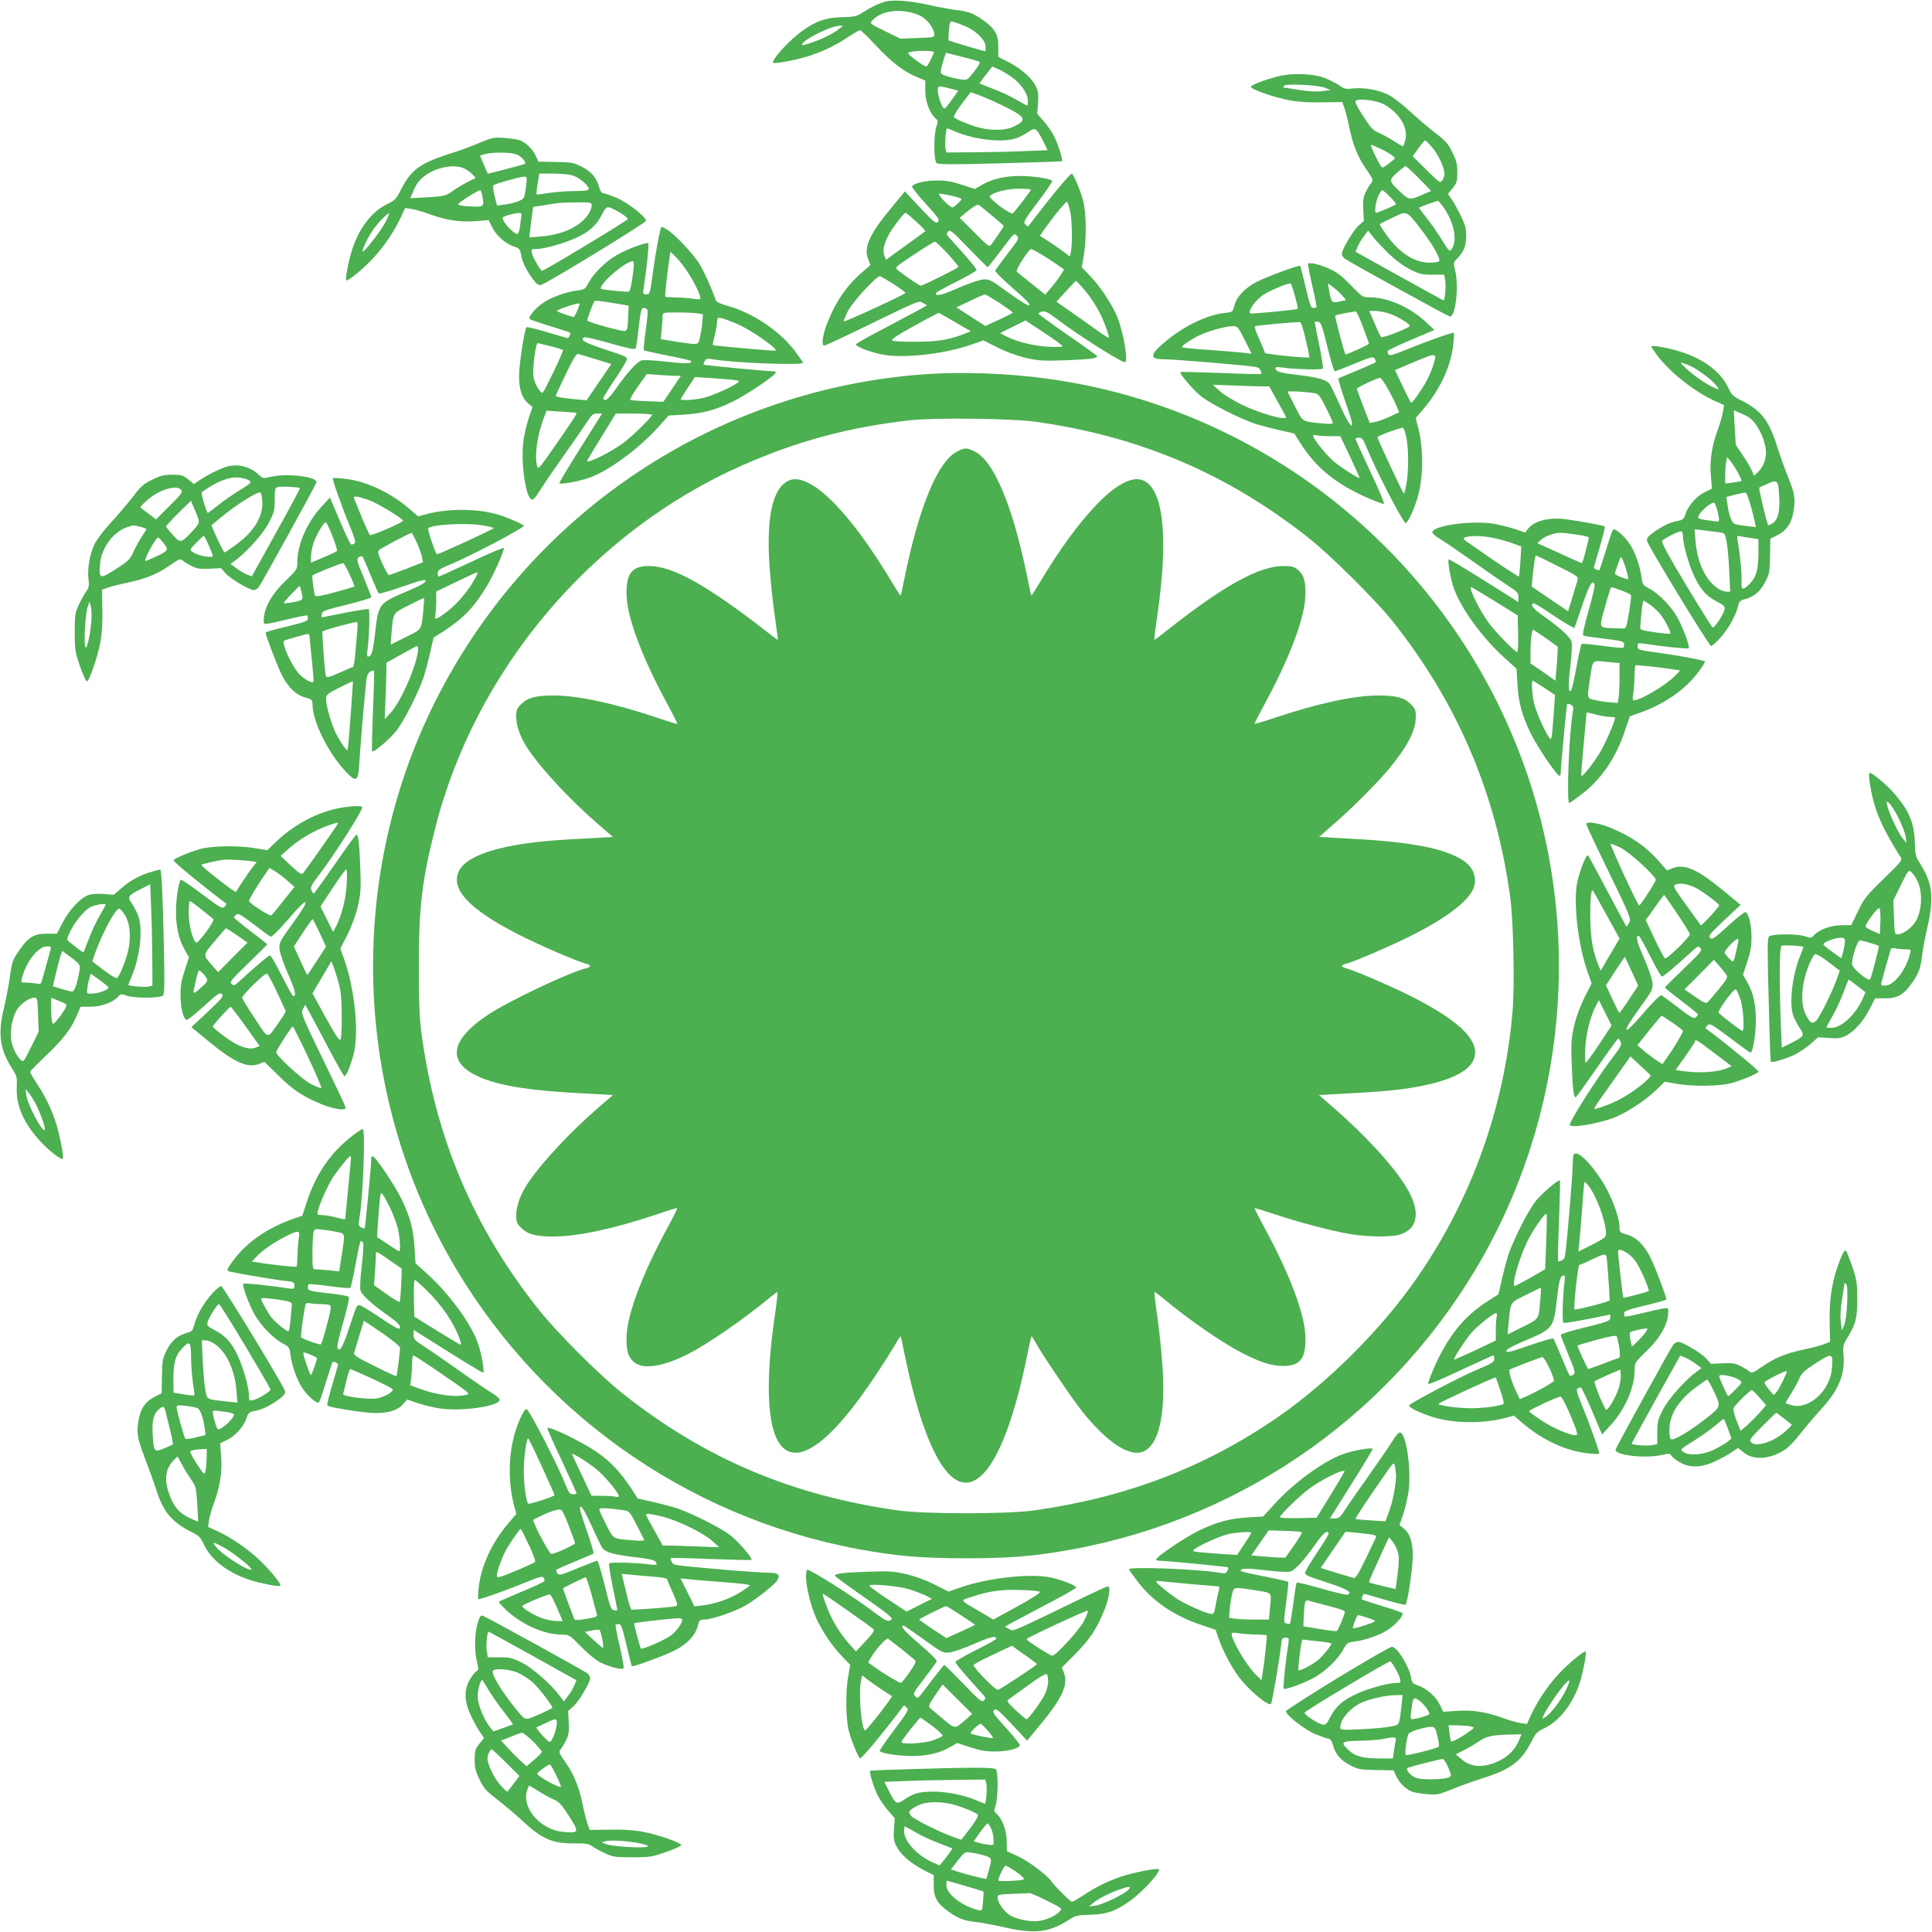 <?xml version="1.0" standalone="no"?>
<!DOCTYPE svg PUBLIC "-//W3C//DTD SVG 20010904//EN"
 "http://www.w3.org/TR/2001/REC-SVG-20010904/DTD/svg10.dtd">
<svg version="1.0" xmlns="http://www.w3.org/2000/svg"
 width="1280pt" height="1280pt" viewBox="0 0 1280 1280"
 preserveAspectRatio="xMidYMid meet">
<g transform="translate(0,1280) scale(0.1,-0.1)"
fill="#4caf50" stroke="none">
<path d="M5867 12790 c-42 -11 -103 -41 -159 -77 -31 -21 -50 -25 -130 -27
-109 -3 -170 -24 -263 -91 -87 -62 -208 -195 -192 -211 10 -10 184 25 258 52
94 34 157 65 240 120 37 24 71 44 77 44 6 0 50 -43 99 -95 108 -115 182 -174
268 -211 l65 -28 0 -66 c0 -70 29 -149 67 -183 19 -16 19 -21 7 -55 -19 -54
-18 -226 1 -242 13 -10 96 -11 421 -2 223 6 408 12 410 14 7 8 -26 112 -51
163 -15 29 -46 75 -70 102 l-43 49 5 70 c4 56 2 79 -13 110 -26 55 -96 118
-179 161 l-71 36 0 67 c1 81 -22 121 -104 179 -63 44 -100 57 -185 66 -33 4
-109 18 -170 32 -126 28 -233 36 -288 23z m162 -71 c28 -6 65 -20 83 -32 40
-27 78 -82 78 -113 0 -22 -3 -22 -112 -26 l-113 -4 -102 50 c-99 48 -102 51
-85 69 51 57 148 78 251 56z m374 -96 c70 -32 127 -91 127 -133 0 -17 -1 -30
-2 -30 -8 0 -240 69 -243 72 -2 2 -1 32 2 66 6 62 6 63 32 57 14 -4 52 -18 84
-32z m-843 -14 c-33 -28 -111 -67 -179 -90 -66 -23 -77 -24 -61 -3 31 36 193
114 240 113 l25 0 -25 -20z m627 -153 c5 -4 -41 -96 -49 -96 -19 0 -130 82
-121 90 13 14 152 18 170 6z m186 -32 c56 -14 107 -29 114 -32 9 -6 -1 -24
-33 -66 -46 -58 -47 -58 -88 -52 -49 7 -106 23 -125 35 -12 8 -11 19 5 75 10
36 20 66 22 66 2 0 49 -12 105 -26z m326 -132 c63 -43 111 -111 111 -159 0
-18 -2 -33 -4 -33 -2 0 -33 17 -70 38 -36 22 -105 54 -153 72 -48 19 -90 35
-92 36 -2 2 16 28 40 58 l43 55 35 -15 c20 -8 60 -31 90 -52z m-387 -83 l37
-10 -42 -59 c-23 -32 -45 -59 -49 -59 -20 -2 -56 118 -42 140 6 10 16 9 96
-12z m334 -110 c152 -74 162 -94 70 -138 -57 -28 -161 -28 -252 0 -70 22 -144
55 -144 65 0 12 25 52 67 106 l44 57 57 -20 c31 -11 102 -43 158 -70z m-321
-169 c140 -60 338 -79 423 -40 24 11 57 29 73 41 37 26 47 19 89 -64 l31 -62
-148 -6 c-81 -4 -232 -7 -335 -8 l-188 -1 -6 25 c-6 24 3 135 11 135 2 0 24
-9 50 -20z"/>
<path d="M8455 12291 c-90 -24 -162 -53 -167 -66 -5 -15 160 -73 259 -90 57
-11 133 -15 217 -13 l129 2 14 -39 c8 -22 23 -81 33 -132 25 -117 57 -197 115
-279 41 -59 44 -68 32 -83 -8 -9 -25 -36 -37 -60 -18 -37 -21 -57 -18 -120 l4
-75 -37 -33 c-36 -33 -109 -157 -109 -185 0 -8 8 -22 18 -31 16 -14 661 -370
695 -383 39 -15 64 192 38 304 -13 51 -13 53 14 80 43 43 58 82 59 148 0 49
-7 75 -36 135 -20 41 -47 90 -61 109 l-24 35 31 38 c28 35 31 46 31 106 0 55
-6 78 -33 132 -27 57 -44 76 -115 130 -45 35 -122 100 -170 145 -48 45 -112
93 -141 107 -64 32 -163 49 -232 41 -44 -6 -57 -3 -83 15 -16 12 -56 34 -88
48 -79 36 -233 43 -338 14z m325 -73 l35 -15 -55 -7 c-36 -5 -90 -2 -152 8
-54 9 -100 16 -103 16 -4 0 -3 5 1 11 10 17 230 6 274 -13z m392 -111 c104
-60 160 -157 138 -237 -6 -22 -13 -40 -15 -40 -3 0 -30 16 -60 35 -31 20 -76
45 -100 55 -39 17 -54 33 -105 112 -42 66 -56 95 -47 101 25 17 144 1 189 -26z
m317 -284 c41 -48 81 -135 81 -176 0 -13 -7 -32 -15 -43 -13 -18 -18 -15 -105
71 l-90 90 37 52 c21 29 41 53 45 53 3 0 25 -21 47 -47z m-334 -13 c56 -27 95
-56 84 -63 -2 -2 -19 -15 -37 -30 -19 -15 -38 -27 -43 -27 -5 0 -20 23 -34 51
-32 63 -46 99 -39 99 4 0 34 -13 69 -30z m246 -192 l81 -83 -51 -22 c-92 -40
-94 -40 -151 13 -80 75 -81 80 -24 130 27 24 52 43 56 44 4 0 44 -37 89 -82z
m-191 -123 c24 -24 42 -46 39 -48 -9 -9 -122 -57 -132 -57 -14 0 -1 83 18 120
9 17 19 30 23 30 4 0 28 -20 52 -45z m359 -76 c68 -104 87 -213 48 -270 -13
-18 -18 -13 -65 63 -28 46 -74 112 -102 146 -28 35 -50 65 -48 66 6 5 113 44
123 45 6 0 25 -22 44 -50z m-187 -96 c95 -118 165 -234 153 -253 -3 -6 -32
-10 -63 -10 -102 0 -201 64 -288 186 -26 36 -45 67 -43 69 5 5 119 60 139 68
35 13 51 4 102 -60z m-185 -200 c49 -47 99 -84 145 -108 63 -31 79 -35 148
-35 l78 0 7 -39 c6 -37 -2 -131 -12 -131 -2 0 -134 73 -293 161 l-289 161 14
34 c8 19 26 50 42 70 l27 36 30 -38 c16 -22 63 -71 103 -111z"/>
<path d="M3180 11855 c-47 -20 -121 -48 -165 -62 -236 -74 -288 -111 -363
-258 -26 -52 -37 -63 -83 -85 -104 -48 -192 -163 -238 -310 -23 -75 -45 -190
-37 -197 9 -9 112 75 177 145 70 74 140 177 184 271 l29 63 45 -7 c24 -4 78
-19 120 -35 106 -39 206 -54 306 -45 l82 7 23 -46 c26 -55 88 -110 144 -129
37 -12 41 -18 48 -54 8 -48 33 -100 78 -162 25 -33 37 -42 54 -39 33 7 695
411 696 425 1 26 -123 122 -196 153 -40 16 -79 30 -88 30 -9 0 -19 15 -26 38
-17 64 -51 104 -115 137 -54 28 -67 30 -173 32 l-115 2 -17 38 c-21 45 -64 87
-104 103 -16 6 -64 13 -105 16 -71 5 -82 2 -161 -31z m245 -79 c30 -13 63 -51
53 -62 -4 -3 -236 -64 -246 -64 -1 0 -6 10 -11 23 -5 12 -16 39 -25 59 l-16
37 32 10 c51 14 175 13 213 -3z m-350 -92 c18 -8 43 -26 55 -39 l22 -24 -53
-26 c-30 -15 -75 -43 -101 -61 -46 -32 -53 -34 -164 -41 l-116 -6 17 39 c23
56 40 79 79 109 75 57 196 80 261 49z m718 -46 c43 -13 107 -66 107 -89 0 -11
-22 -14 -98 -15 -53 0 -130 -7 -170 -13 -40 -7 -75 -11 -77 -9 -2 2 1 34 7 71
l11 67 90 0 c49 0 108 -5 130 -12z m-307 -70 c-4 -34 -11 -69 -16 -78 -10 -18
-63 -37 -132 -46 l-45 -6 -16 63 c-9 35 -13 67 -9 71 10 10 172 56 201 57 23
1 23 0 17 -61z m-292 -59 c15 -76 13 -79 -56 -78 -35 1 -73 4 -86 8 -23 6 -23
6 9 30 36 27 111 71 120 71 4 0 9 -14 13 -31z m726 -73 c0 -12 -10 -38 -23
-57 -54 -80 -169 -134 -315 -146 l-75 -6 7 64 c4 35 10 81 13 101 l5 37 72 11
c39 6 78 13 86 14 8 2 63 4 123 5 106 1 107 1 107 -23z m193 -48 c26 -16 47
-34 47 -39 0 -9 -557 -345 -569 -343 -10 1 -60 87 -67 117 -6 25 -4 27 27 27
54 0 188 38 265 74 90 42 134 82 170 151 26 50 32 55 54 50 14 -4 46 -20 73
-37z m-1563 -66 c-31 -58 -139 -196 -147 -188 -7 7 33 92 67 141 34 49 101
118 108 111 2 -3 -10 -31 -28 -64z m904 46 c-2 -13 -6 -44 -9 -70 -4 -27 -11
-48 -17 -48 -25 0 -98 78 -98 106 0 10 63 29 106 33 17 1 21 -4 18 -21z"/>
<path d="M7024 11568 c-55 -65 -135 -167 -211 -267 -2 -3 -11 3 -20 12 -15 15
-9 26 85 151 56 74 98 137 94 139 -27 16 -132 31 -212 31 -105 0 -187 -19
-258 -61 l-44 -25 -86 28 c-67 22 -106 29 -167 28 -80 0 -155 -19 -162 -40 -2
-6 39 -58 91 -115 85 -93 93 -106 80 -119 -14 -13 -26 -3 -117 93 l-102 109
-80 -97 c-154 -184 -195 -273 -163 -353 l15 -38 -52 -45 c-106 -91 -179 -198
-235 -341 -30 -77 -39 -148 -20 -148 6 0 74 31 153 69 506 245 471 230 501
214 l28 -15 -28 -17 c-16 -9 -122 -66 -236 -126 -115 -59 -208 -112 -208 -117
0 -14 88 -48 165 -65 140 -30 415 -1 601 64 l79 28 93 -47 c58 -29 129 -55
188 -69 84 -19 113 -21 257 -16 159 6 217 13 217 26 0 4 -88 67 -195 141 -107
74 -194 138 -195 142 0 4 11 10 24 14 20 5 41 -6 103 -53 131 -100 420 -283
445 -283 25 0 -7 192 -49 298 -34 83 -111 201 -180 273 l-56 58 14 83 c18 111
16 276 -5 358 -19 71 -65 180 -76 180 -3 0 -38 -37 -76 -82z m-194 -25 c0 -7
-97 -133 -120 -157 -5 -5 -40 15 -86 48 -47 36 -72 62 -67 67 26 26 112 48
191 49 45 0 82 -3 82 -7z m-512 -43 c28 -7 52 -15 52 -19 0 -8 -37 -44 -57
-55 -11 -6 -82 60 -91 86 -4 9 1 8 96 -12z m771 -95 c14 -54 17 -224 6 -274
l-7 -31 -36 28 c-21 16 -64 46 -97 68 -33 21 -62 40 -64 41 -2 2 35 55 84 119
48 63 91 112 95 107 4 -4 13 -30 19 -58z m-516 -34 c42 -35 77 -66 77 -68 0
-5 -55 -86 -80 -120 -17 -21 -17 -21 -114 76 l-98 98 57 47 c32 26 62 43 68
39 7 -4 47 -36 90 -72z m-502 -40 c35 -32 62 -61 59 -63 -3 -3 -62 -46 -133
-97 l-127 -92 -11 27 c-12 32 -4 74 24 129 23 47 105 155 116 155 5 0 37 -27
72 -59z m472 -301 c3 0 40 46 83 103 100 132 91 124 111 104 16 -15 12 -23
-61 -117 -42 -55 -79 -106 -82 -113 -2 -7 49 -58 116 -116 79 -68 118 -107
111 -114 -6 -6 -54 22 -138 83 -123 89 -130 92 -173 88 -25 -3 -99 -28 -164
-57 -107 -47 -146 -56 -146 -34 0 5 61 39 135 76 74 37 135 72 135 78 0 10
-57 78 -178 211 -22 24 -23 29 -11 44 12 15 26 4 136 -110 67 -69 124 -126
126 -126z m-265 90 c39 -43 72 -83 72 -88 0 -7 -215 -115 -249 -125 -7 -2 -95
58 -154 104 -20 16 -17 19 109 103 71 47 133 86 139 85 5 -1 43 -36 83 -79z
m619 -4 c32 -19 79 -50 105 -68 l48 -34 -29 -45 c-16 -24 -44 -61 -63 -82
l-33 -39 -90 72 c-50 39 -94 76 -99 81 -10 9 80 149 95 149 4 0 34 -15 66 -34z
m-977 -198 c44 -29 79 -55 79 -58 0 -10 -409 -198 -409 -189 0 6 12 36 27 67
27 56 188 232 212 232 6 0 47 -24 91 -52z m1248 -19 c46 -51 85 -108 119 -174
29 -56 65 -156 59 -162 -2 -3 -35 18 -73 45 -37 27 -114 81 -171 121 l-103 72
63 69 c35 38 64 69 66 70 1 0 19 -19 40 -41z m-546 -106 c48 -32 88 -61 88
-64 0 -3 -41 -24 -91 -47 l-91 -42 -96 62 -96 62 90 42 c49 24 93 43 98 43 6
1 49 -25 98 -56z m-293 -128 l103 -60 -34 -13 c-100 -42 -183 -56 -330 -56
-88 -1 -151 3 -157 9 -7 7 39 38 147 97 86 48 160 86 163 85 3 -1 51 -29 108
-62z m711 -159 c0 -5 -42 -6 -97 -3 -100 6 -203 32 -278 69 l-39 21 84 42 84
42 123 -81 c67 -44 123 -85 123 -90z"/>
<path d="M4375 11278 c-18 -77 -35 -180 -51 -295 -17 -129 -19 -133 -42 -133
-22 0 -23 3 -18 38 19 120 37 294 31 300 -10 10 -142 -39 -208 -77 -75 -44
-154 -122 -187 -183 -23 -44 -26 -46 -79 -53 -71 -9 -171 -45 -222 -81 -51
-35 -102 -95 -90 -107 5 -5 66 -26 137 -48 70 -22 129 -41 131 -43 5 -5 -8
-36 -16 -36 -4 0 -65 18 -136 39 -72 22 -133 36 -137 33 -13 -13 -49 -247 -49
-322 -1 -87 19 -148 61 -183 l28 -24 -24 -70 c-13 -38 -28 -103 -35 -144 -22
-144 14 -399 57 -399 8 0 27 21 42 46 15 26 88 134 163 240 75 106 149 213
165 238 25 39 34 46 61 46 l32 0 -143 -227 c-79 -126 -142 -231 -140 -234 6
-11 130 11 201 37 126 45 325 191 452 332 l71 79 98 6 c128 8 206 28 328 87
92 45 284 174 284 193 0 4 -8 7 -17 7 -42 0 -456 40 -460 44 -3 2 0 13 6 24 9
17 16 18 58 11 140 -24 593 -41 593 -22 0 4 -26 40 -57 82 -103 133 -280 251
-448 296 -40 11 -69 25 -72 34 -28 80 -71 178 -105 236 -44 73 -170 207 -225
238 -32 18 -32 18 -38 -5z m179 -278 c44 -65 86 -152 86 -175 0 -9 -13 -10
-47 -4 -27 4 -78 8 -114 8 -36 1 -68 3 -71 6 -4 5 14 173 28 258 l6 39 35 -34
c19 -18 54 -62 77 -98z m-355 43 c0 -16 -6 -62 -12 -103 -11 -65 -15 -75 -32
-73 -117 8 -175 16 -175 22 0 40 163 178 213 181 4 0 7 -12 6 -27z m-104 -256
l70 -12 -3 -70 c-5 -109 -2 -106 -75 -89 -97 23 -197 54 -197 62 0 8 39 112
47 125 5 8 23 6 158 -16z m-255 -2 c0 -11 -33 -85 -38 -85 -16 0 -112 35 -112
40 0 4 28 16 63 28 64 21 87 26 87 17z m442 -30 c12 -5 12 -25 -3 -137 -10
-73 -16 -135 -14 -138 2 -3 74 -19 159 -36 86 -16 156 -33 156 -37 0 -18 -37
-18 -169 -3 -88 10 -149 13 -163 7 -31 -12 -92 -79 -162 -179 -53 -75 -77 -95
-89 -74 -3 4 24 50 59 102 36 52 74 112 84 132 24 45 36 37 -147 98 -124 41
-156 62 -120 75 7 3 84 -15 171 -40 111 -32 162 -42 167 -34 3 6 12 59 18 118
18 155 19 159 53 146z m339 -31 l36 -6 -4 -52 c-2 -28 -9 -72 -15 -98 -12 -56
-5 -55 -155 -32 l-106 17 7 66 c3 36 6 76 6 89 0 21 3 22 98 22 53 0 113 -3
133 -6z m256 -67 c87 -35 278 -167 262 -180 -4 -4 -412 32 -416 37 -2 2 3 29
12 62 8 32 15 70 15 84 0 15 3 29 6 32 7 8 42 -3 121 -35z m-1224 -152 c42
-10 77 -22 77 -25 0 -17 -126 -280 -135 -282 -16 -3 -53 59 -60 102 -9 52 14
233 29 227 6 -2 46 -12 89 -22z m295 -85 l102 -32 -82 -120 -82 -120 -66 6
c-104 10 -141 17 -138 26 2 5 32 69 68 144 46 96 69 134 80 131 8 -2 61 -18
118 -35z m530 -110 l33 0 -58 -86 -58 -86 -107 4 c-59 2 -109 6 -113 9 -3 4
20 44 52 89 l58 82 80 -6 c44 -3 95 -6 113 -6z m372 -26 c51 -6 53 -7 35 -21
-36 -27 -159 -82 -220 -98 -56 -14 -155 -21 -155 -10 0 3 21 37 47 76 l47 71
95 -6 c53 -4 121 -9 151 -12z m-1031 -220 c5 -4 -24 -49 -153 -234 -90 -130
-101 -142 -107 -120 -19 67 -1 200 41 313 l21 56 97 -6 c53 -3 99 -7 101 -9z
m501 -12 c0 -15 -130 -142 -192 -188 -83 -61 -238 -138 -238 -117 0 4 54 93
167 276 l23 37 120 0 c66 0 120 -4 120 -8z"/>
<path d="M8666 11052 c-2 -4 11 -69 28 -145 18 -75 30 -139 28 -142 -3 -3 -13
-5 -23 -5 -14 0 -23 26 -49 138 -18 75 -34 139 -36 141 -6 7 -216 -70 -285
-105 -78 -39 -135 -98 -151 -158 -11 -43 -12 -44 -62 -49 -112 -12 -256 -79
-374 -173 -125 -100 -134 -134 -35 -134 32 0 164 -9 293 -20 357 -32 334 -28
349 -51 7 -12 10 -23 7 -26 -2 -3 -123 0 -267 6 -145 5 -265 8 -268 6 -9 -10
84 -118 137 -161 63 -50 261 -150 362 -183 36 -11 108 -30 160 -42 52 -11 95
-21 96 -22 0 -1 18 -29 39 -62 104 -166 240 -275 458 -369 48 -21 92 -36 96
-34 5 2 -35 98 -90 213 -54 116 -99 213 -99 218 0 4 11 7 24 7 20 0 28 -10 49
-62 57 -142 224 -466 257 -502 11 -11 52 71 79 159 42 135 44 327 6 475 l-16
60 53 62 c110 129 181 284 196 424 5 41 6 76 4 79 -6 5 -186 -58 -316 -112
-86 -35 -111 -42 -117 -31 -5 7 -7 17 -6 22 2 5 72 39 157 75 l154 65 -62 57
c-104 95 -250 159 -365 159 -48 0 -51 1 -126 79 -58 60 -92 87 -141 109 -65
30 -136 47 -144 34z m-86 -215 c12 -44 20 -80 18 -83 -6 -6 -310 -36 -315 -30
-17 17 38 93 94 127 50 31 167 78 175 70 3 -3 16 -41 28 -84z m309 9 c19 -20
31 -36 25 -36 -5 0 -26 -4 -47 -9 -43 -10 -48 -4 -62 78 l-7 44 28 -21 c16
-11 45 -36 63 -56z m142 -215 c22 -57 39 -106 39 -108 0 -6 -151 -75 -156 -71
-7 7 -72 253 -68 257 5 6 127 29 138 27 4 -1 26 -48 47 -105z m165 94 c53 -15
144 -69 144 -84 0 -13 -181 -84 -190 -74 -4 4 -24 45 -43 91 l-35 82 37 0 c21
0 60 -7 87 -15z m-545 -176 c15 -63 26 -115 24 -117 -7 -7 -295 22 -295 30 0
5 -16 45 -36 89 -21 43 -34 83 -30 87 7 6 278 31 301 27 5 -1 22 -53 36 -116z
m143 -46 c22 -90 44 -163 49 -163 5 0 64 23 130 50 113 47 123 49 135 33 6 -9
9 -20 5 -24 -5 -3 -60 -28 -123 -54 -63 -26 -118 -49 -122 -52 -4 -2 17 -74
47 -159 43 -125 50 -155 37 -152 -10 2 -38 52 -74 132 -32 71 -64 136 -70 144
-23 27 -76 42 -210 58 -122 14 -147 22 -148 47 0 5 17 6 38 3 88 -13 270 -18
276 -8 4 6 -7 77 -24 157 -16 80 -30 148 -30 151 0 3 10 4 22 2 20 -3 26 -20
62 -165z m-548 46 l46 -92 -54 6 c-29 3 -133 12 -230 19 -98 6 -178 15 -178
18 0 10 52 46 109 75 60 30 179 64 228 64 31 1 35 -3 79 -90z m1245 -182 c-12
-34 -34 -83 -49 -108 -34 -57 -85 -129 -92 -128 -3 0 -28 49 -56 108 l-52 109
132 56 c149 63 150 62 117 -37z m-303 -131 c19 -32 45 -82 58 -112 l24 -55
-64 -30 c-35 -16 -79 -32 -98 -35 l-33 -6 -43 109 c-23 61 -42 113 -42 117 0
10 142 76 155 72 5 -1 25 -28 43 -60z m-827 4 l48 0 55 -99 c31 -54 56 -102
56 -105 0 -24 -177 26 -295 84 -55 27 -120 67 -145 90 l-45 41 139 -5 c77 -3
161 -6 187 -6z m352 -46 c23 -5 35 -20 72 -95 25 -49 45 -94 45 -100 0 -8 -19
-9 -62 -5 -147 15 -133 7 -186 109 -26 51 -48 96 -51 100 -3 9 123 2 182 -9z
m604 -290 c16 -76 16 -229 1 -310 -6 -35 -14 -64 -17 -64 -6 0 -172 355 -175
373 -1 9 152 65 169 62 5 -1 15 -28 22 -61z m-504 6 l67 0 65 -137 c36 -75 64
-138 62 -139 -6 -6 -122 68 -169 108 -48 39 -138 151 -138 170 0 6 10 8 23 4
12 -3 52 -6 90 -6z"/>
<path d="M10940 10504 c0 -4 19 -31 41 -61 89 -115 242 -235 379 -299 l62 -28
-7 -45 c-4 -24 -19 -78 -35 -120 -39 -106 -54 -206 -45 -306 l7 -82 -46 -23
c-55 -26 -110 -88 -129 -144 -12 -37 -18 -41 -54 -48 -48 -8 -100 -33 -162
-78 -33 -25 -42 -37 -39 -54 7 -33 411 -695 424 -696 7 0 35 25 63 56 51 55
106 155 117 213 5 25 13 33 44 41 62 17 102 51 135 115 28 54 30 67 32 172 l2
114 48 24 c58 30 89 73 103 144 17 91 12 128 -31 234 -23 56 -57 152 -76 212
-54 171 -105 236 -238 303 -53 26 -64 37 -85 83 -64 138 -235 238 -467 274
-24 4 -43 3 -43 -1z m270 -134 c49 -25 135 -90 160 -123 26 -33 22 -33 -33 -6
-54 28 -111 68 -167 119 -37 34 -41 40 -20 34 14 -3 41 -15 60 -24z m377 -335
c56 -37 113 -155 113 -236 0 -48 -21 -97 -55 -129 l-24 -22 -14 33 c-8 19 -35
65 -61 103 l-46 69 -7 114 -6 115 39 -17 c21 -9 49 -22 61 -30z m-72 -368 c15
-27 25 -50 22 -53 -2 -3 -27 -7 -56 -11 l-51 -6 0 55 c0 31 3 70 6 88 l7 32
23 -29 c13 -15 35 -50 49 -76z m273 -163 c5 -94 -9 -147 -44 -171 -14 -9 -27
-14 -29 -11 -9 8 -65 242 -59 247 3 3 28 15 57 27 65 28 69 23 75 -92z m-191
-47 c12 -43 25 -93 29 -113 l7 -36 -64 7 c-35 4 -71 11 -80 16 -17 9 -36 63
-45 131 l-6 45 58 16 c33 8 64 14 69 13 6 -2 20 -37 32 -79z m-219 -40 c16
-71 16 -75 -10 -71 -13 2 -44 6 -70 9 -27 4 -48 11 -48 17 0 25 78 98 105 98
6 0 16 -24 23 -53z m14 -144 c36 -5 36 -6 48 -67 6 -33 14 -121 17 -193 l6
-133 -25 0 c-14 0 -40 10 -59 23 -80 54 -135 172 -146 316 l-6 74 64 -7 c35
-4 80 -10 101 -13z m-242 -25 c0 -54 38 -188 74 -264 42 -90 82 -134 151 -170
50 -26 55 -32 50 -54 -9 -35 -66 -121 -78 -117 -5 1 -85 129 -177 282 -117
195 -165 284 -158 292 12 15 107 63 125 63 8 0 13 -13 13 -32z m453 -13 l47
-7 0 -90 c0 -110 -14 -160 -56 -204 -45 -48 -60 -45 -56 12 4 41 -8 171 -25
268 -6 37 -5 39 18 33 13 -3 45 -9 72 -12z"/>
<path d="M6105 10319 c-1314 -102 -2483 -847 -3131 -1996 -668 -1183 -670
-2650 -5 -3838 574 -1024 1569 -1736 2721 -1949 253 -46 414 -60 710 -60 296
0 457 14 710 60 1152 213 2147 925 2721 1949 575 1028 656 2275 219 3370 -522
1307 -1706 2238 -3095 2434 -279 39 -586 50 -850 30z m755 -313 c692 -97 1276
-346 1815 -774 143 -113 439 -408 549 -545 430 -540 687 -1140 781 -1827 22
-160 31 -583 16 -762 -54 -633 -270 -1238 -628 -1757 -236 -343 -592 -699
-933 -934 -483 -331 -999 -528 -1610 -614 -179 -25 -721 -25 -900 0 -704 99
-1284 345 -1825 775 -154 122 -435 403 -557 557 -430 541 -681 1132 -775 1825
-14 107 -18 200 -18 450 0 392 20 562 106 904 265 1057 1040 1973 2039 2414
363 160 702 251 1102 297 167 19 677 13 838 -9z"/>
<path d="M6342 9809 c-127 -63 -252 -363 -347 -828 -14 -69 -26 -126 -28 -127
-1 -2 -25 34 -52 79 -284 478 -549 742 -687 684 -109 -46 -153 -242 -129 -577
7 -96 22 -244 35 -327 12 -84 21 -153 19 -153 -2 0 -59 43 -126 96 -67 52
-182 136 -255 185 -220 148 -360 209 -476 209 -114 0 -152 -56 -144 -209 9
-148 107 -405 264 -695 41 -76 74 -140 71 -142 -2 -2 -63 17 -137 42 -276 93
-520 146 -680 146 -118 1 -174 -14 -217 -57 -29 -29 -33 -39 -33 -86 1 -62 30
-141 80 -214 95 -140 279 -336 469 -501 l92 -79 -215 -12 c-240 -13 -358 -26
-492 -54 -163 -35 -271 -87 -308 -150 -72 -123 57 -263 404 -438 133 -67 379
-173 433 -186 35 -9 35 -21 0 -30 -110 -26 -510 -216 -645 -305 -268 -176
-282 -329 -39 -425 134 -52 323 -81 647 -98 l215 -12 -92 -79 c-190 -165 -374
-361 -469 -501 -50 -73 -79 -152 -80 -213 0 -48 4 -58 33 -87 43 -43 99 -58
217 -57 160 0 404 53 682 147 72 25 133 43 135 41 2 -2 -30 -66 -71 -142 -157
-290 -255 -547 -264 -695 -5 -102 7 -148 49 -184 60 -50 190 -30 358 54 127
65 369 231 536 370 27 22 52 41 55 41 4 0 -4 -69 -16 -152 -64 -437 -52 -741
34 -857 114 -153 339 11 638 464 44 66 97 150 119 187 21 37 40 66 42 64 2 -1
14 -58 28 -127 58 -282 126 -505 202 -652 208 -405 445 -151 608 652 14 69 27
126 28 128 2 1 14 -16 27 -40 44 -80 248 -382 313 -462 160 -198 303 -294 393
-265 111 37 159 242 135 579 -7 97 -22 245 -35 329 -12 83 -20 152 -16 152 3
0 28 -19 55 -41 167 -139 383 -289 519 -360 122 -64 201 -89 280 -89 114 0
152 56 144 209 -9 148 -107 405 -264 695 -41 76 -74 140 -72 141 2 2 62 -16
134 -40 163 -54 370 -109 494 -130 112 -20 268 -22 328 -6 130 36 148 156 46
321 -85 139 -279 349 -486 527 l-89 78 213 12 c244 13 364 26 494 54 163 35
271 88 308 150 72 122 -58 263 -404 438 -133 67 -379 173 -432 186 -16 4 -28
11 -28 15 0 4 12 11 28 15 53 13 299 119 432 186 221 111 362 216 406 300 35
68 12 147 -56 194 -118 82 -343 127 -746 148 l-215 12 89 78 c121 103 306 289
379 379 121 148 173 250 173 339 0 44 -4 55 -33 84 -43 43 -99 58 -217 57
-160 0 -398 -52 -680 -146 -74 -25 -136 -43 -138 -41 -2 1 31 65 72 141 157
290 255 547 264 695 5 102 -7 148 -49 184 -26 21 -41 25 -95 25 -158 0 -387
-124 -746 -406 -58 -46 -108 -84 -110 -84 -2 0 6 69 18 153 79 532 42 860
-100 907 -140 46 -402 -218 -682 -687 -27 -45 -50 -81 -51 -79 -2 1 -14 58
-28 127 -95 466 -221 767 -348 828 -54 26 -62 26 -115 0z"/>
<path d="M1508 9710 c-43 -11 -136 -57 -188 -93 l-35 -24 -38 31 c-35 28 -46
31 -106 31 -55 0 -78 -6 -132 -33 -57 -27 -76 -44 -130 -115 -35 -45 -100
-122 -145 -170 -45 -48 -93 -112 -107 -141 -32 -64 -49 -163 -41 -232 6 -44 3
-57 -15 -83 -12 -16 -34 -56 -49 -88 -25 -53 -27 -68 -27 -183 0 -117 3 -131
35 -225 19 -55 40 -100 45 -100 16 0 73 166 90 262 11 57 15 133 13 217 l-2
129 39 14 c22 8 81 23 132 33 117 25 197 57 279 115 59 41 68 44 83 32 9 -8
36 -25 60 -37 37 -18 57 -21 120 -18 l75 4 33 -37 c33 -36 157 -109 185 -109
8 0 22 8 31 18 14 16 370 661 383 695 14 38 -192 64 -302 38 -50 -12 -52 -12
-80 14 -57 53 -133 73 -206 55z m142 -93 c19 -13 15 -17 -62 -65 -46 -28 -112
-74 -146 -102 -35 -28 -65 -50 -66 -48 -13 18 -46 132 -39 137 99 72 180 103
246 97 26 -3 56 -11 67 -19z m337 -51 c2 -2 -69 -135 -158 -295 l-161 -290
-34 14 c-19 8 -50 26 -70 42 l-37 27 34 25 c76 55 188 182 223 253 32 63 36
79 36 149 0 72 2 78 23 83 23 5 138 -1 144 -8z m-786 -12 c11 -13 0 -28 -77
-105 l-90 -90 -49 37 c-28 21 -52 39 -55 42 -3 2 17 24 45 48 79 70 195 105
226 68z m537 -78 c5 -101 -58 -203 -183 -291 -34 -25 -65 -45 -67 -45 -5 0
-38 66 -67 132 l-20 48 59 49 c103 86 243 174 265 168 6 -2 11 -29 13 -61z
m-422 -120 c5 -20 -3 -35 -42 -76 -74 -79 -79 -80 -130 -23 -24 26 -43 51 -44
55 0 4 37 44 82 89 l83 81 22 -51 c13 -28 25 -62 29 -75z m-383 -47 c20 -5 37
-12 37 -15 0 -3 -14 -25 -31 -50 -17 -25 -41 -69 -55 -100 -22 -50 -32 -60
-116 -114 -107 -69 -114 -67 -105 36 8 100 86 208 173 239 48 17 50 17 97 4z
m450 -121 c15 -35 27 -66 27 -70 0 -19 -101 0 -135 26 -19 14 -18 16 25 60 24
25 47 46 50 46 3 0 18 -28 33 -62z m-306 22 c43 -53 41 -57 -38 -95 -40 -19
-74 -33 -76 -31 -10 10 70 157 85 155 4 0 17 -13 29 -29z m-472 -530 c-9 -99
-31 -189 -40 -167 -11 27 1 226 16 267 l13 35 8 -35 c5 -19 6 -64 3 -100z"/>
<path d="M2205 9632 c-5 -6 58 -186 112 -316 35 -86 42 -111 31 -117 -7 -5
-17 -7 -22 -6 -5 2 -39 72 -75 157 l-65 154 -57 -62 c-95 -104 -159 -250 -159
-365 0 -48 -1 -51 -79 -126 -87 -83 -137 -170 -143 -246 -3 -39 -2 -40 26 -37
16 2 80 16 142 31 63 16 116 26 119 23 3 -3 5 -13 5 -23 0 -13 -27 -23 -140
-50 -77 -18 -140 -36 -140 -40 0 -18 65 -191 99 -264 44 -94 99 -149 166 -167
41 -11 45 -15 45 -43 1 -114 102 -320 219 -445 73 -78 85 -70 92 60 5 89 27
352 45 535 4 37 11 54 25 64 12 7 23 10 26 7 3 -2 0 -123 -6 -267 -6 -145 -8
-265 -6 -267 10 -10 118 82 161 136 50 63 150 261 183 362 11 36 30 108 42
160 11 52 21 95 22 96 185 113 259 185 354 344 44 72 116 235 111 249 -2 5
-97 -35 -213 -90 -115 -54 -213 -98 -217 -99 -5 0 -8 10 -8 23 0 20 14 29 103
66 129 55 467 233 467 247 0 9 -100 53 -165 73 -135 42 -327 44 -475 6 l-60
-16 -64 55 c-128 108 -284 180 -428 195 -38 4 -70 5 -73 3z m241 -146 c59 -22
224 -122 224 -136 -1 -12 -211 -103 -220 -94 -4 5 -24 47 -44 94 -19 47 -42
102 -50 123 -16 35 -15 37 3 37 11 0 50 -11 87 -24z m-243 -238 c20 -51 33
-95 29 -99 -4 -4 -44 -23 -89 -42 l-83 -35 0 37 c0 21 7 60 15 87 15 51 69
144 83 144 5 0 25 -41 45 -92z m1003 70 c35 -6 64 -14 64 -17 0 -7 -365 -175
-375 -173 -9 2 -65 165 -58 172 24 26 263 38 369 18z m-445 -112 c16 -35 32
-79 35 -98 l6 -33 -109 -43 c-61 -23 -113 -42 -117 -42 -4 0 -23 34 -43 76
-29 64 -33 79 -21 90 11 12 205 114 215 114 2 0 18 -29 34 -64z m-306 -216
c26 -63 50 -118 54 -122 3 -4 75 17 159 46 124 43 152 50 152 37 0 -11 -37
-32 -115 -65 -199 -85 -197 -82 -221 -288 -14 -122 -22 -147 -47 -148 -5 0 -6
17 -3 38 12 84 18 270 8 276 -5 3 -76 -8 -157 -24 -82 -17 -150 -30 -152 -30
-3 0 -3 10 -1 22 3 20 20 26 166 62 89 22 162 44 162 49 0 5 -23 64 -50 130
-47 113 -49 123 -33 135 9 6 20 9 24 5 4 -5 29 -60 54 -123z m-139 4 c20 -42
34 -78 32 -80 -3 -2 -60 -19 -129 -38 -88 -24 -126 -30 -131 -22 -8 12 -22
121 -18 133 3 7 184 81 203 82 5 1 24 -33 43 -75z m827 -34 c-44 -79 -116
-163 -183 -214 -69 -52 -85 -56 -76 -23 3 12 6 53 6 90 l0 68 133 64 c72 35
136 64 140 64 5 1 -4 -22 -20 -49z m-1144 -88 c8 -40 7 -44 -12 -51 -31 -11
-107 -22 -107 -16 0 8 102 116 106 112 2 -1 7 -22 13 -45z m807 -99 c-15 -153
-6 -138 -118 -194 l-100 -50 6 78 c12 137 6 128 114 183 54 27 99 49 101 49 2
1 0 -29 -3 -66z m-439 -155 c-4 -35 -9 -102 -13 -150 -4 -49 -11 -88 -16 -88
-5 0 -45 -17 -89 -37 -63 -28 -82 -34 -89 -24 -6 10 -19 169 -25 296 0 7 185
59 229 64 5 1 6 -27 3 -61z m-317 -27 c0 -4 7 -75 15 -156 9 -81 14 -150 11
-153 -11 -10 -67 22 -96 55 -52 59 -119 210 -97 219 26 10 143 43 155 43 6 1
12 -3 12 -8z m720 -89 c0 -89 -109 -344 -180 -422 l-41 -45 5 130 c3 72 6 156
6 187 l0 57 98 55 c53 30 100 55 105 56 4 0 7 -8 7 -18z m-447 -443 c-9 -123
-18 -226 -20 -228 -6 -8 -44 46 -74 103 -32 61 -69 189 -69 237 0 26 9 33 88
73 48 24 88 43 90 42 1 -2 -6 -104 -15 -227z"/>
<path d="M10249 9359 c-57 -9 -101 -31 -126 -63 l-19 -24 -70 24 c-39 13 -104
28 -145 35 -144 22 -399 -14 -399 -57 0 -8 21 -27 46 -42 26 -15 126 -83 223
-152 97 -69 205 -143 239 -165 55 -35 62 -44 62 -72 l0 -32 -227 143 c-126 79
-231 142 -234 140 -11 -6 12 -138 37 -202 49 -131 190 -323 331 -450 l80 -72
6 -98 c8 -128 28 -206 87 -328 45 -92 174 -284 193 -284 4 0 7 8 7 18 1 46 39
454 43 459 3 2 14 0 25 -6 17 -9 18 -16 11 -58 -24 -140 -41 -593 -22 -593 4
0 40 26 81 57 131 100 228 242 288 423 l32 94 48 17 c179 61 319 158 411 283
24 32 41 61 39 64 -9 8 -178 40 -313 58 -129 17 -133 19 -133 42 0 22 3 23 38
18 120 -19 294 -37 300 -31 10 10 -39 142 -77 208 -44 75 -122 154 -183 187
-44 23 -46 26 -53 79 -9 71 -45 171 -81 222 -35 51 -95 102 -107 90 -5 -5 -26
-66 -47 -136 -22 -70 -41 -129 -43 -131 -6 -6 -37 7 -37 15 0 4 18 66 39 137
21 71 36 132 32 136 -7 8 -214 44 -286 51 -27 2 -71 1 -96 -4z m199 -101 c52
-7 81 -15 79 -22 -2 -6 -12 -46 -22 -88 -10 -43 -22 -78 -25 -78 -4 0 -47 19
-96 41 -49 23 -113 52 -143 65 l-55 25 20 20 c25 24 87 48 129 49 17 0 67 -5
113 -12z m-550 -23 c38 -7 94 -24 125 -35 l56 -21 -6 -97 c-3 -53 -7 -99 -10
-101 -3 -4 -145 90 -307 204 -67 46 -69 49 -46 56 42 12 115 10 188 -6z m422
-185 c137 -69 139 -70 131 -97 -5 -16 -21 -67 -35 -116 l-27 -87 -121 82 -120
82 6 66 c9 88 17 140 22 140 2 0 67 -31 144 -70z m450 -11 c12 -39 20 -73 17
-75 -5 -6 -87 26 -87 34 0 16 35 112 40 112 4 0 17 -32 30 -71z m-205 -112 c3
-7 -15 -84 -40 -171 -29 -103 -42 -162 -35 -166 6 -4 59 -12 118 -19 137 -16
152 -20 152 -40 0 -10 -2 -20 -5 -23 -3 -2 -64 3 -137 13 -73 10 -135 16 -139
13 -4 -2 -19 -70 -34 -151 -15 -82 -31 -152 -36 -157 -19 -21 -20 30 -5 163
10 88 13 149 7 163 -12 31 -79 92 -179 162 -75 53 -95 77 -74 89 4 3 50 -24
102 -59 52 -36 112 -74 133 -85 l37 -20 9 23 c5 13 28 80 52 151 41 118 61
149 74 114z m-660 -111 l150 -93 3 -122 c1 -66 -1 -121 -6 -121 -15 0 -141
129 -188 192 -63 86 -138 239 -116 238 4 -1 75 -43 157 -94z m837 72 c33 -12
62 -26 64 -32 2 -6 -4 -58 -14 -116 -14 -87 -20 -105 -34 -104 -10 0 -44 1
-75 2 -85 3 -86 5 -63 93 41 147 51 179 57 179 3 0 33 -10 65 -22z m195 -98
c22 -16 52 -45 65 -62 33 -43 71 -118 64 -126 -3 -3 -50 1 -103 9 -88 13 -98
16 -96 34 8 114 16 175 22 175 4 0 25 -13 48 -30z m-694 -219 l77 -55 -1 -45
c-1 -25 -4 -76 -8 -113 l-6 -68 -82 58 -83 57 0 75 c0 83 9 152 19 148 4 -2
41 -27 84 -57z m420 -158 l67 -6 0 -96 c0 -53 -3 -112 -6 -132 l-6 -36 -52 4
c-28 2 -72 9 -98 15 -56 12 -55 6 -32 154 19 118 7 109 127 97z m430 -49 l39
-6 -34 -35 c-58 -61 -230 -163 -273 -163 -9 0 -10 13 -4 48 4 26 8 77 8 113 1
36 3 68 6 71 5 4 173 -14 258 -28z m-862 -121 l71 -47 -6 -95 c-4 -53 -9 -121
-12 -151 -6 -51 -7 -53 -21 -35 -27 36 -82 159 -98 220 -14 56 -21 155 -10
155 3 0 37 -21 76 -47z m346 -178 c31 -8 72 -15 90 -15 18 0 33 -2 33 -5 0
-25 -69 -183 -105 -239 -48 -76 -111 -154 -118 -146 -3 3 4 91 14 195 10 105
18 198 19 208 0 21 -4 20 67 2z"/>
<path d="M12385 7633 c25 -182 71 -296 205 -509 15 -24 12 -27 -111 -147 -117
-114 -130 -131 -170 -215 l-44 -91 -65 -1 c-70 0 -149 -29 -183 -67 -16 -19
-21 -19 -55 -7 -54 19 -226 18 -242 -1 -11 -13 -11 -95 -2 -421 5 -223 12
-407 14 -409 8 -8 111 24 163 50 29 15 75 46 102 70 l49 43 70 -5 c56 -4 79
-2 110 13 55 26 118 96 161 179 l36 71 67 0 c81 -1 121 22 179 104 44 63 57
100 66 185 4 33 19 112 33 175 47 205 36 299 -49 432 -28 43 -31 56 -33 140
-4 132 -43 219 -151 337 -45 50 -132 121 -147 121 -5 0 -7 -19 -3 -47z m196
-258 c22 -44 42 -98 45 -120 l5 -40 -21 25 c-37 42 -110 204 -110 243 0 25 45
-34 81 -108z m121 -408 c39 -77 32 -209 -15 -279 -27 -40 -82 -78 -113 -78
-22 0 -22 3 -26 113 l-4 112 50 102 c49 99 51 102 69 85 11 -9 28 -34 39 -55z
m-244 -275 l-3 -81 -47 21 c-27 11 -48 25 -48 30 0 21 82 130 91 121 6 -6 9
-46 7 -91z m-235 -133 c-1 -14 -6 -44 -12 -67 l-12 -41 -59 42 c-32 23 -59 45
-59 49 -2 17 84 48 124 45 15 -2 20 -9 18 -28z m166 -6 c31 -9 57 -18 59 -19
4 -3 -48 -204 -57 -221 -10 -20 -121 72 -121 100 0 49 36 157 53 157 6 0 35
-8 66 -17z m-442 -26 c2 -2 -6 -25 -17 -51 -54 -128 -78 -317 -50 -403 7 -21
26 -57 42 -81 36 -52 32 -58 -55 -102 l-62 -31 -6 148 c-12 278 -10 521 4 527
12 6 137 0 144 -7z m680 -17 c33 0 35 -1 28 -27 -27 -110 -107 -213 -166 -213
-24 0 -29 3 -25 18 3 9 17 60 31 112 15 52 29 101 31 109 3 9 14 12 35 7 18
-3 47 -6 66 -6z m-574 -42 c12 -6 48 -31 79 -55 l57 -44 -20 -57 c-33 -91
-115 -255 -138 -276 -26 -23 -41 -13 -70 48 -39 79 -21 238 40 359 22 41 22
42 52 25z m252 -200 l54 -42 -14 -33 c-46 -110 -143 -203 -212 -203 -18 0 -33
2 -33 4 0 2 18 34 39 71 22 37 54 107 73 156 18 49 34 89 36 89 2 0 28 -19 57
-42z"/>
<path d="M2218 7440 c-142 -35 -277 -110 -390 -218 l-57 -55 -83 14 c-111 18
-276 16 -358 -5 -71 -19 -180 -65 -180 -76 0 -11 176 -156 349 -287 3 -2 -3
-11 -12 -20 -15 -15 -26 -9 -151 85 -74 56 -137 98 -139 94 -16 -27 -31 -132
-31 -212 0 -105 19 -187 61 -258 l25 -44 -28 -86 c-22 -67 -29 -106 -28 -167
0 -80 19 -155 40 -162 6 -2 58 39 115 91 93 85 106 93 119 80 13 -14 3 -26
-93 -117 l-109 -102 97 -80 c182 -152 272 -194 351 -164 l36 14 92 -90 c99
-98 163 -140 289 -192 80 -32 157 -43 157 -23 0 6 -31 74 -69 153 -233 481
-229 471 -214 502 l15 28 22 -39 c12 -22 69 -128 126 -236 57 -109 107 -198
112 -198 14 0 48 88 65 165 30 140 1 415 -64 601 l-28 79 47 93 c29 58 55 129
69 188 19 84 21 113 16 257 -6 160 -13 217 -26 217 -4 0 -68 -88 -142 -195
-74 -107 -137 -194 -140 -195 -3 0 -10 10 -16 22 -8 19 -1 34 52 103 98 128
285 421 285 447 0 14 -102 7 -182 -12z m22 -94 c0 -6 -219 -318 -234 -333 -8
-9 -27 4 -79 52 l-68 64 42 38 c76 69 175 129 274 164 54 19 65 21 65 15z
m-572 -252 l33 -5 -29 -37 c-16 -20 -46 -64 -68 -97 -21 -33 -40 -62 -41 -64
-5 -8 -233 171 -228 178 4 8 89 27 150 35 32 3 128 -2 183 -10z m235 -128 l48
-42 -71 -89 c-39 -50 -76 -94 -81 -99 -9 -10 -149 80 -149 95 0 11 55 103 99
166 l36 52 35 -20 c19 -11 57 -39 83 -63z m394 -23 c-6 -100 -32 -203 -69
-278 l-21 -39 -42 84 -42 84 81 123 c44 67 85 123 90 123 5 0 6 -42 3 -97z
m-962 -169 c39 -30 74 -59 79 -64 10 -10 -101 -163 -114 -155 -23 14 -50 118
-50 195 0 44 3 80 8 80 4 0 39 -25 77 -56z m605 -91 c-89 -123 -92 -130 -88
-173 3 -25 28 -99 57 -164 47 -107 56 -146 34 -146 -5 0 -39 61 -76 135 -37
74 -72 135 -78 135 -10 0 -80 -59 -212 -179 -24 -22 -29 -23 -43 -10 -13 14
-2 28 111 137 69 67 125 123 125 125 0 3 -49 42 -110 88 -60 46 -110 87 -110
90 0 4 7 12 15 19 13 11 31 1 116 -64 55 -42 105 -79 112 -82 8 -3 58 47 117
116 138 162 156 147 30 -27z m178 -64 l42 -91 -61 -94 c-34 -52 -62 -94 -64
-94 -1 0 -21 43 -45 95 l-43 95 59 90 c32 49 62 90 65 90 3 0 24 -41 47 -91z
m-547 -16 l69 -48 -98 -98 -97 -98 -38 43 c-64 73 -65 67 15 162 39 47 73 86
75 86 3 0 36 -21 74 -47z m672 -313 c16 -59 21 -106 21 -222 1 -88 -3 -151 -9
-157 -7 -7 -38 40 -98 149 l-87 159 63 106 62 106 14 -33 c7 -18 22 -67 34
-108z m-896 58 c36 -40 35 -46 -8 -85 -52 -47 -61 -51 -55 -21 19 93 29 128
35 128 4 0 17 -10 28 -22z m487 -119 c31 -67 58 -124 59 -128 1 -4 -18 -36
-43 -71 -85 -118 -66 -121 -160 20 -46 68 -84 131 -86 139 -2 16 145 161 164
161 5 0 35 -54 66 -121z m-206 -230 l92 -129 -27 -11 c-31 -12 -73 -4 -128 24
-46 23 -155 105 -155 116 0 10 110 131 118 130 4 0 49 -58 100 -130z m414
-204 c53 -113 92 -205 87 -205 -6 0 -36 12 -67 27 -56 27 -232 188 -232 212 0
13 102 171 110 170 3 0 49 -92 102 -204z"/>
<path d="M10510 7340 c0 -6 31 -74 69 -153 233 -479 229 -471 214 -501 -8 -15
-16 -26 -18 -24 -2 1 -58 107 -125 233 -67 127 -125 234 -129 238 -11 11 -56
-104 -72 -182 -26 -133 6 -410 68 -587 l28 -79 -47 -93 c-29 -58 -55 -129 -69
-188 -19 -84 -21 -113 -16 -257 6 -159 13 -217 26 -217 4 0 67 88 141 195 74
107 138 194 141 195 3 0 10 -10 16 -22 8 -19 1 -34 -52 -103 -98 -128 -285
-421 -285 -447 0 -25 192 7 298 49 83 34 201 111 273 180 l58 56 83 -14 c111
-18 276 -16 358 5 71 19 180 65 180 76 0 11 -176 156 -349 287 -3 2 3 11 12
20 15 15 25 9 146 -81 71 -54 133 -99 137 -100 16 -3 35 104 37 204 1 116 -16
192 -60 268 l-25 44 28 86 c22 67 29 106 28 167 0 80 -19 155 -40 162 -6 2
-58 -39 -115 -91 -93 -85 -106 -93 -119 -80 -13 14 -3 26 93 117 l109 102 -97
80 c-184 154 -273 195 -353 163 l-38 -15 -48 55 c-88 102 -188 171 -329 229
-80 32 -157 43 -157 23z m228 -157 c56 -27 232 -188 232 -212 0 -13 -102 -171
-110 -170 -10 0 -198 409 -189 409 6 0 36 -12 67 -27z m497 -265 c45 -24 155
-105 155 -116 0 -11 -117 -138 -122 -132 -2 3 -46 63 -96 133 -88 123 -91 128
-69 137 29 12 81 3 132 -22z m-591 -180 l86 -156 -63 -107 -62 -106 -14 33
c-39 97 -54 184 -55 323 -1 122 6 187 18 174 2 -2 43 -75 90 -161z m467 10
c45 -67 83 -129 85 -137 2 -16 -145 -161 -164 -161 -5 0 -36 57 -69 128 l-60
127 19 25 c10 14 37 51 59 83 22 31 42 57 44 57 3 0 41 -55 86 -122z m-178
-283 c37 -74 72 -135 78 -135 10 0 80 59 212 179 25 23 29 23 43 10 14 -14 3
-28 -110 -136 -69 -67 -126 -123 -126 -126 0 -2 49 -42 110 -88 60 -46 110
-87 110 -90 0 -4 -7 -12 -15 -19 -13 -11 -31 -1 -116 64 -55 42 -105 79 -112
82 -8 3 -58 -47 -117 -116 -138 -162 -156 -147 -30 27 89 123 92 130 88 173
-3 25 -28 99 -57 164 -47 107 -56 146 -34 146 5 0 39 -61 76 -135z m583 93
c-19 -91 -29 -128 -35 -128 -8 0 -44 37 -55 57 -6 11 69 92 87 93 4 0 5 -10 3
-22z m-706 -193 l43 -95 -59 -90 c-32 -49 -62 -90 -65 -90 -3 0 -24 41 -47 91
l-42 91 61 94 c34 52 62 94 64 94 1 0 21 -43 45 -95z m630 -27 c8 -13 -3 -32
-51 -90 -33 -40 -67 -79 -74 -87 -11 -11 -24 -6 -84 35 l-71 49 98 98 97 98
38 -43 c20 -24 42 -51 47 -60z m89 -154 c21 -54 31 -214 14 -214 -7 0 -133 96
-157 120 -10 10 101 163 114 155 5 -3 18 -30 29 -61z m-933 -301 c-44 -67 -85
-123 -90 -123 -5 0 -6 42 -3 98 6 99 32 202 69 277 l21 39 42 -84 42 -84 -81
-123z m486 140 c38 -25 68 -50 68 -54 0 -11 -62 -115 -102 -171 l-34 -48 -45
29 c-24 16 -61 44 -82 63 l-39 33 78 98 c42 53 80 97 83 97 3 0 36 -21 73 -47z
m276 -200 l115 -87 -33 -14 c-67 -27 -191 -34 -307 -16 l-32 5 65 91 c35 50
64 95 64 99 0 17 15 8 128 -78z m-424 -144 c16 -14 -110 -114 -209 -166 -56
-29 -156 -65 -162 -59 -3 2 18 35 45 73 27 37 81 114 121 171 l73 103 61 -57
c34 -32 66 -61 71 -65z"/>
<path d="M1007 7025 c-73 -20 -147 -59 -202 -109 l-51 -44 -66 5 c-39 3 -80 1
-102 -7 -52 -17 -128 -99 -172 -184 l-37 -72 -67 0 c-84 1 -123 -23 -185 -114
-42 -61 -46 -72 -60 -175 -9 -60 -26 -150 -38 -200 -43 -175 -29 -278 56 -409
29 -46 31 -55 28 -121 -5 -124 49 -244 166 -367 58 -60 130 -115 139 -105 10
9 -25 183 -52 258 -34 94 -65 157 -120 240 -24 37 -44 71 -44 77 0 6 43 50 95
99 115 108 174 182 211 268 l28 65 66 0 c70 0 149 29 183 67 16 19 21 19 55 7
54 -19 226 -18 242 1 10 12 11 81 6 313 -7 345 -16 522 -25 521 -3 0 -28 -7
-54 -14z m2 -567 l1 -188 -25 -6 c-24 -6 -135 3 -135 11 0 2 9 24 20 50 61
142 80 333 41 420 -11 25 -30 59 -42 76 -26 37 -19 47 64 89 l62 31 6 -148 c4
-81 7 -232 8 -335z m-309 348 c0 -2 -17 -33 -38 -70 -22 -36 -54 -105 -72
-153 -19 -48 -35 -90 -37 -92 -2 -3 -35 21 -94 69 -18 15 -18 16 2 60 30 67
95 147 137 169 32 17 102 29 102 17z m127 -68 c39 -59 44 -167 13 -270 -22
-73 -56 -148 -66 -148 -12 0 -52 25 -106 67 l-57 44 20 57 c53 143 134 292
159 292 6 0 22 -19 37 -42z m-491 -225 c-3 -10 -17 -61 -31 -113 -15 -52 -29
-101 -31 -109 -3 -9 -14 -12 -35 -7 -18 3 -47 6 -66 6 -33 0 -35 1 -28 28 27
109 107 212 166 212 24 0 29 -3 25 -17z m181 -95 c15 -17 15 -25 4 -79 -14
-70 -30 -109 -44 -109 -9 0 -117 31 -125 36 -3 2 33 150 49 202 l11 32 44 -32
c24 -17 52 -40 61 -50z m202 -160 c1 -14 -57 -37 -100 -40 -42 -3 -44 -2 -42
23 1 14 6 44 12 67 l12 41 59 -42 c32 -23 59 -45 59 -49z m-467 -180 l4 -113
-50 -102 c-49 -99 -51 -102 -69 -85 -29 26 -58 89 -64 141 -7 60 12 150 40
193 27 40 82 78 113 78 22 0 22 -3 26 -112z m176 75 c6 -3 12 -9 12 -15 0 -19
-82 -130 -90 -121 -8 8 -13 70 -11 141 l1 32 38 -16 c20 -9 43 -18 50 -21z
m-188 -673 c31 -63 64 -159 57 -166 -17 -17 -114 166 -123 232 l-5 39 21 -25
c12 -14 35 -50 50 -80z"/>
<path d="M2364 5297 c-164 -118 -267 -262 -333 -465 l-28 -86 -49 -17 c-179
-61 -319 -158 -411 -283 -33 -44 -41 -62 -31 -67 15 -8 281 -54 376 -65 57 -6
62 -8 62 -31 0 -23 -3 -24 -37 -19 -121 19 -295 37 -301 31 -10 -10 39 -142
77 -208 44 -75 122 -154 183 -187 44 -23 46 -26 53 -79 9 -71 45 -171 81 -222
35 -51 95 -102 107 -90 5 5 26 66 47 136 22 70 41 129 43 131 6 6 37 -7 37
-15 0 -4 -18 -66 -39 -137 -21 -71 -36 -132 -32 -136 12 -13 247 -50 321 -50
87 0 149 20 183 62 l24 28 70 -24 c38 -13 103 -28 144 -35 144 -22 399 14 399
57 0 8 -21 27 -46 42 -26 15 -126 83 -223 152 -97 69 -205 143 -239 165 -55
35 -62 44 -62 72 l0 32 228 -143 c125 -79 230 -142 233 -140 11 6 -11 130 -37
201 -45 126 -191 325 -332 452 l-79 71 -6 98 c-8 128 -28 206 -87 328 -45 92
-174 284 -192 284 -5 0 -8 -8 -8 -17 0 -42 -40 -456 -44 -460 -2 -3 -13 0 -24
6 -17 9 -18 16 -11 58 25 143 41 594 22 593 -5 -1 -22 -11 -39 -23z m-40 -189
c-2 -18 -11 -112 -20 -208 -8 -96 -17 -176 -18 -178 -2 -1 -29 4 -62 13 -32 8
-73 15 -91 15 -31 0 -33 2 -27 28 13 52 71 179 104 228 44 63 102 134 111 134
4 0 6 -15 3 -32z m262 -313 c18 -38 40 -97 49 -130 14 -56 21 -155 10 -155 -3
0 -37 21 -76 47 l-71 47 6 95 c4 53 9 121 12 151 6 51 7 53 21 35 8 -11 30
-51 49 -90z m-353 -157 c55 -12 54 -5 31 -155 l-17 -106 -66 7 c-36 3 -76 6
-88 6 -22 0 -23 3 -23 104 0 57 3 117 6 134 6 30 7 31 58 26 28 -3 72 -10 99
-16z m-254 -45 c-4 -27 -8 -78 -8 -114 -1 -36 -3 -68 -6 -71 -5 -4 -173 13
-258 28 l-39 6 29 30 c42 45 116 96 191 134 93 47 101 45 91 -13z m418 -177
c-11 -90 -13 -154 -8 -168 12 -31 79 -92 179 -162 75 -53 95 -77 75 -89 -5 -3
-51 24 -103 59 -52 36 -112 74 -132 84 -45 24 -37 36 -98 -147 -41 -124 -62
-156 -75 -120 -3 7 15 84 40 171 31 110 42 162 34 166 -6 4 -59 13 -117 20
-139 15 -152 19 -152 39 0 10 2 20 5 23 3 2 65 -3 137 -13 73 -10 136 -15 139
-11 4 4 19 70 33 147 32 169 33 172 48 157 8 -8 7 -49 -5 -156z m192 29 l73
-50 -4 -107 c-3 -59 -7 -110 -10 -113 -3 -4 -43 20 -88 52 l-82 58 6 80 c3 44
6 95 6 113 0 38 -7 40 99 -33z m234 -190 c105 -102 184 -218 223 -327 7 -21
10 -38 6 -38 -4 1 -74 43 -157 94 l-150 93 -3 122 c-1 66 1 121 6 121 4 0 38
-29 75 -65z m-963 -68 c65 -11 75 -15 73 -32 -8 -116 -16 -175 -22 -175 -15 0
-89 61 -113 92 -24 31 -68 111 -68 123 0 8 47 5 130 -8z m265 -27 c28 0 55 -4
62 -8 9 -6 4 -38 -21 -130 -18 -68 -36 -125 -39 -128 -6 -7 -125 35 -132 47
-5 7 21 190 30 218 3 8 13 11 28 7 12 -3 45 -6 72 -6z m525 -289 c0 -30 -19
-184 -24 -188 -2 -2 -67 27 -144 66 -139 70 -141 71 -133 98 5 16 21 67 35
116 l27 87 120 -81 c69 -48 119 -89 119 -98z m-590 -47 c22 -9 40 -19 40 -22
0 -16 -35 -112 -40 -112 -7 0 -50 125 -50 143 0 10 4 9 50 -9z m806 -85 c251
-172 252 -172 224 -180 -67 -19 -200 -1 -315 42 l-57 21 6 46 c3 24 6 69 6 98
0 30 4 54 8 54 5 0 62 -37 128 -81z m-402 -72 c76 -35 138 -67 139 -72 2 -18
-63 -54 -108 -60 -56 -9 -228 14 -222 29 2 6 12 46 22 89 10 42 22 77 25 77 3
0 68 -28 144 -63z"/>
<path d="M10427 5153 c-4 -3 -7 -31 -7 -62 0 -31 -9 -162 -20 -291 -32 -357
-28 -334 -51 -349 -12 -7 -23 -10 -26 -7 -3 2 0 123 6 267 5 145 8 265 6 268
-10 9 -118 -84 -161 -137 -50 -63 -150 -261 -183 -362 -11 -36 -30 -108 -42
-160 -11 -52 -21 -95 -22 -96 -1 0 -29 -18 -62 -39 -166 -104 -275 -240 -369
-458 -21 -48 -36 -92 -34 -96 2 -5 98 35 213 90 116 54 213 98 218 99 4 0 7
-10 7 -23 0 -21 -16 -30 -124 -76 -108 -46 -415 -207 -440 -231 -11 -11 71
-52 159 -79 135 -42 327 -44 475 -6 l60 16 64 -55 c128 -108 284 -180 428
-195 38 -4 70 -5 73 -3 5 6 -58 186 -112 316 -35 86 -42 111 -31 117 7 5 17 7
22 6 5 -2 39 -72 75 -157 l65 -154 57 62 c95 104 159 250 159 365 0 48 1 51
79 126 87 83 137 170 143 246 3 39 2 40 -26 37 -16 -2 -80 -16 -142 -31 -63
-16 -116 -26 -119 -23 -3 3 -5 13 -5 23 0 13 27 23 140 50 77 18 140 36 140
40 0 18 -65 191 -99 264 -44 94 -99 149 -166 167 -41 11 -45 15 -45 43 0 74
-58 224 -124 323 -81 122 -155 190 -179 165z m94 -205 c52 -61 119 -240 119
-319 0 -26 -9 -33 -91 -75 l-92 -46 6 54 c3 29 12 133 19 231 6 97 14 177 16
177 2 0 13 -10 23 -22z m-277 -377 l-7 -180 -97 -56 c-54 -30 -101 -55 -104
-55 -23 0 25 173 78 285 40 85 122 203 133 192 2 -3 1 -87 -3 -186z m532 -70
c18 -11 44 -35 58 -54 31 -41 98 -194 88 -201 -14 -8 -164 -47 -167 -44 -4 3
-35 282 -35 308 0 15 22 12 56 -9z m-132 -28 c3 -14 18 -216 21 -288 0 -8
-226 -67 -233 -60 -9 8 22 295 32 295 6 1 43 16 81 35 82 39 92 41 99 18z
m-278 -160 c-12 -85 -18 -271 -8 -277 5 -3 76 8 157 24 82 17 150 30 152 30 3
0 3 -10 1 -22 -3 -20 -20 -26 -165 -62 -90 -22 -163 -44 -163 -49 0 -5 23 -64
50 -130 47 -113 49 -123 33 -135 -9 -6 -20 -9 -24 -5 -4 5 -28 60 -54 123 -26
63 -50 118 -54 122 -3 4 -75 -17 -159 -46 -124 -43 -152 -50 -152 -37 0 11 37
32 115 65 199 85 197 82 221 288 14 122 22 147 47 148 5 0 6 -17 3 -37z m-161
-120 c-11 -138 -5 -128 -117 -184 l-100 -50 6 68 c15 152 6 138 114 193 54 27
99 49 100 49 2 1 1 -34 -3 -76z m-289 -115 c-3 -13 -6 -54 -6 -91 l0 -68 -136
-65 c-76 -35 -138 -63 -140 -61 -6 6 68 121 108 169 39 48 151 138 170 138 6
0 8 -10 4 -22z m986 -105 c-11 -16 -36 -43 -55 -62 l-35 -33 -10 43 c-5 24 -6
47 -2 52 6 7 74 23 108 26 9 1 7 -8 -6 -26z m-174 -101 c6 -45 6 -65 -2 -68
-6 -2 -53 -19 -104 -39 -52 -19 -96 -35 -99 -35 -6 0 -75 151 -71 156 3 2 60
19 129 38 88 24 126 30 131 22 3 -6 10 -40 16 -74z m-462 -137 c19 -42 32 -80
29 -84 -7 -12 -120 -75 -180 -101 l-46 -20 -30 64 c-16 35 -32 79 -35 98 l-6
33 104 42 c56 22 109 41 116 42 7 1 29 -33 48 -74z m460 -128 c-16 -54 -69
-147 -84 -147 -11 0 -85 180 -77 189 4 3 43 22 88 42 l82 35 3 -33 c2 -19 -4
-57 -12 -86z m-786 -19 c16 -46 25 -86 22 -89 -15 -13 -130 -29 -215 -29 -87
0 -217 18 -217 29 0 7 374 180 379 175 2 -1 16 -40 31 -86z m466 -168 c40 -96
49 -126 38 -128 -30 -7 -149 43 -230 96 -46 31 -84 58 -84 62 1 9 194 99 209
97 8 -1 37 -56 67 -127z"/>
<path d="M12201 4477 c-60 -139 -84 -280 -79 -450 l3 -117 -39 -15 c-22 -9
-81 -25 -132 -35 -118 -25 -198 -57 -280 -115 -59 -41 -68 -44 -83 -32 -9 8
-36 25 -60 37 -37 18 -57 21 -120 18 l-75 -4 -33 37 c-33 36 -157 109 -185
109 -8 0 -22 -8 -31 -17 -14 -17 -370 -662 -383 -696 -14 -38 204 -63 313 -35
39 9 47 9 55 -5 5 -9 30 -29 55 -44 70 -41 147 -38 244 9 41 20 90 47 109 61
l35 24 37 -30 c67 -54 178 -46 277 21 23 15 67 62 99 104 33 42 94 114 136
160 119 128 163 236 149 370 -4 48 -2 59 31 113 52 85 61 125 61 255 -1 103
-4 125 -34 210 -18 52 -36 99 -41 104 -6 6 -17 -9 -29 -37z m37 -309 c-3 -69
-11 -127 -20 -148 l-15 -35 -7 55 c-5 36 -2 90 8 152 9 54 16 101 16 105 0 4
5 2 11 -4 8 -8 10 -48 7 -125z m-101 -434 c-11 -147 -152 -275 -267 -244 -22
6 -40 13 -40 15 0 3 16 30 35 60 20 31 45 76 55 100 17 39 33 54 112 105 108
69 114 67 105 -36z m-901 29 l37 -27 -34 -25 c-76 -55 -188 -182 -223 -253
-32 -63 -36 -79 -36 -148 l0 -78 -39 -7 c-36 -6 -131 2 -131 11 0 2 73 134
161 294 l161 289 34 -14 c19 -8 50 -26 70 -42z m574 -117 c-30 -60 -56 -95
-63 -85 -2 2 -15 19 -30 37 -15 19 -27 38 -27 43 0 10 141 81 148 75 2 -3 -11
-34 -28 -70z m-340 34 c20 -5 45 -16 55 -24 19 -14 18 -16 -25 -60 -24 -25
-47 -46 -50 -46 -6 0 -60 119 -60 133 0 10 38 9 80 -3z m-121 -86 c54 -110 53
-112 -26 -176 -118 -95 -234 -165 -253 -153 -6 3 -10 32 -10 63 1 101 60 195
179 283 36 27 69 49 72 49 3 0 20 -29 38 -66z m309 -54 l43 -50 -40 -46 c-22
-25 -60 -63 -84 -85 l-45 -39 -26 66 c-15 36 -24 74 -21 84 6 19 109 120 122
120 4 0 27 -23 51 -50z m160 -137 c26 -21 49 -39 52 -41 3 -2 -17 -24 -45 -48
-78 -69 -195 -105 -225 -68 -12 13 -1 28 76 105 49 49 90 89 92 89 2 0 25 -17
50 -37z m-370 -69 l23 -65 -23 -19 c-13 -11 -52 -34 -88 -52 -75 -38 -167 -45
-208 -17 -22 16 -21 16 60 67 46 28 110 73 143 100 33 28 62 51 65 51 3 1 15
-29 28 -65z"/>
<path d="M1413 4238 c-54 -56 -108 -147 -124 -209 -12 -44 -16 -50 -49 -59
-62 -17 -103 -51 -135 -115 -28 -54 -30 -67 -32 -172 l-2 -114 -48 -24 c-58
-30 -89 -73 -103 -144 -17 -92 -12 -126 39 -259 27 -70 61 -165 76 -212 46
-145 103 -214 230 -278 53 -26 64 -37 85 -83 48 -104 163 -192 310 -238 74
-23 190 -45 197 -37 10 9 -66 102 -138 171 -80 75 -187 148 -279 191 l-62 28
7 45 c4 25 18 74 31 109 41 109 57 207 49 308 l-6 92 45 22 c55 26 110 88 129
144 12 37 18 41 54 48 48 8 100 33 162 78 33 25 42 37 39 54 -6 31 -410 695
-423 696 -6 0 -29 -19 -52 -42z m212 -355 c91 -153 166 -282 167 -288 2 -13
-78 -62 -114 -71 -26 -6 -28 -4 -28 27 0 54 -38 188 -74 265 -42 90 -82 134
-151 170 -50 26 -55 32 -50 54 8 31 64 120 76 120 5 0 83 -125 174 -277z
m-204 14 c80 -54 135 -172 146 -316 l6 -74 -64 7 c-146 16 -136 11 -149 80 -6
33 -14 121 -17 194 l-6 132 25 0 c14 0 40 -10 59 -23z m-155 -95 c0 -53 7
-130 13 -170 7 -40 11 -75 9 -77 -2 -2 -34 1 -71 7 l-67 11 -1 51 c-3 139 10
193 57 242 52 55 59 48 60 -64z m44 -332 c18 -10 37 -63 46 -132 l6 -45 -63
-16 c-35 -9 -67 -13 -71 -9 -8 9 -58 186 -58 208 0 14 8 16 62 10 34 -4 69
-11 78 -16z m-214 -17 c3 -16 17 -70 30 -122 13 -52 22 -97 19 -100 -3 -3 -29
-15 -58 -27 -64 -27 -68 -23 -75 82 -6 93 3 140 33 170 31 31 43 30 51 -3z
m407 -8 c26 -4 47 -11 47 -17 0 -25 -78 -98 -105 -98 -9 0 -35 87 -35 116 0 6
10 10 23 8 12 -2 43 -6 70 -9z m-134 -307 c-1 -35 -4 -74 -8 -86 -6 -23 -8
-22 -37 20 -30 41 -64 101 -64 112 0 6 36 13 78 15 l32 1 -1 -62z m-164 -40
c15 -29 43 -74 61 -100 32 -46 34 -53 41 -164 l6 -116 -39 17 c-82 34 -122 78
-154 169 -33 93 -24 164 28 219 14 15 27 27 28 27 1 0 14 -24 29 -52z m275
-549 c58 -30 194 -138 186 -147 -17 -16 -193 96 -236 151 -27 34 -21 34 50 -4z"/>
<path d="M3457 3424 c-83 -164 -103 -397 -52 -595 l16 -59 -53 -62 c-110 -129
-181 -284 -196 -424 -5 -41 -6 -76 -4 -79 6 -5 178 55 313 111 88 36 114 43
120 32 5 -7 7 -17 6 -23 -2 -5 -69 -37 -150 -70 -81 -34 -149 -64 -152 -67 -3
-3 22 -30 55 -61 105 -94 249 -157 363 -157 48 0 51 -2 126 -79 45 -46 97 -89
128 -105 59 -29 143 -51 154 -39 4 4 -8 70 -25 146 -18 75 -30 139 -28 142 3
3 13 5 23 5 14 0 23 -26 49 -137 18 -76 34 -140 36 -142 6 -7 216 70 285 105
79 39 135 98 151 159 11 42 14 45 46 45 49 0 204 54 276 96 72 43 193 139 207
166 19 36 4 48 -58 48 -32 0 -164 9 -293 20 -357 32 -334 28 -349 51 -7 12
-10 23 -7 26 2 3 123 0 267 -6 145 -5 265 -8 268 -6 9 10 -84 118 -137 161
-63 50 -261 150 -362 183 -36 11 -108 30 -160 42 -52 11 -95 21 -96 22 -95
155 -164 233 -267 305 -100 69 -318 175 -331 161 -2 -2 40 -98 95 -214 54
-115 98 -213 99 -217 0 -5 -11 -8 -24 -8 -20 0 -28 10 -49 63 -57 141 -224
465 -257 501 -5 5 -20 -13 -33 -40z m132 -338 c46 -102 85 -187 85 -191 1 -9
-168 -64 -175 -57 -13 15 -29 130 -29 215 0 87 18 217 29 217 3 0 44 -83 90
-184z m360 -18 c56 -45 151 -159 151 -180 0 -6 -10 -8 -22 -4 -13 3 -54 6 -91
6 l-68 0 -64 136 c-36 75 -65 138 -65 141 0 10 105 -55 159 -99z m-27 -382
c32 -71 64 -136 70 -144 23 -27 76 -42 210 -58 122 -14 147 -22 148 -47 0 -5
-17 -6 -37 -3 -89 13 -271 18 -277 8 -4 -6 7 -77 24 -157 16 -80 30 -148 30
-151 0 -3 -10 -4 -22 -2 -20 3 -26 20 -62 166 -22 89 -44 162 -49 162 -5 0
-64 -23 -130 -50 -113 -47 -123 -49 -135 -33 -6 9 -9 20 -5 24 5 3 60 28 123
54 63 26 118 49 122 52 4 2 -17 74 -47 159 -43 125 -50 155 -37 152 10 -2 38
-52 74 -132z m211 108 c36 -6 40 -10 85 -97 26 -51 48 -96 51 -100 2 -5 -32
-6 -75 -2 -138 11 -129 6 -179 106 -25 49 -45 94 -45 100 0 11 57 8 163 -7z
m-365 -102 c23 -60 42 -112 42 -116 0 -11 -149 -78 -159 -71 -12 7 -75 120
-101 179 l-19 46 41 21 c56 28 108 47 134 48 17 1 27 -17 62 -107z m628 58
c103 -27 267 -108 324 -160 l45 -41 -139 5 c-77 3 -161 6 -187 6 l-48 0 -55
99 c-31 54 -56 102 -56 105 0 11 35 6 116 -14z m-892 -186 c30 -62 46 -108 40
-113 -5 -5 -63 -32 -129 -59 -92 -39 -121 -47 -123 -36 -5 21 35 133 66 185
34 57 85 129 92 129 3 0 27 -48 54 -106z m829 -210 c48 -4 87 -11 87 -16 0 -5
17 -45 37 -89 28 -63 34 -82 24 -89 -10 -6 -167 -19 -296 -25 -5 0 -19 41 -30
90 -12 50 -25 103 -29 119 l-7 29 63 -6 c35 -4 102 -9 151 -13z m-413 -121
c17 -65 33 -124 35 -130 5 -14 -11 -19 -93 -32 -37 -6 -55 -5 -58 3 -2 6 -19
53 -39 104 -19 52 -35 96 -35 98 0 5 140 73 151 74 4 0 21 -53 39 -117z m873
85 c99 -7 176 -16 174 -21 -2 -6 -32 -27 -67 -49 -71 -43 -164 -75 -245 -84
l-54 -7 -46 93 -47 93 54 -6 c29 -3 133 -12 231 -19z m-1102 -171 l37 -87 -37
0 c-21 0 -60 7 -87 15 -53 15 -144 69 -144 84 0 10 170 81 184 77 5 -1 26 -41
47 -89z m829 -79 c0 -23 -38 -75 -73 -102 -41 -31 -194 -98 -201 -88 -8 14
-47 164 -44 168 4 4 242 31 291 33 15 1 27 -4 27 -11z m-530 -127 c6 -30 8
-56 6 -58 -2 -2 -30 20 -62 50 l-59 55 45 9 c25 6 48 7 52 4 4 -4 12 -31 18
-60z"/>
<path d="M9223 3249 c-21 -34 -90 -134 -153 -223 -63 -88 -133 -189 -155 -223
-35 -56 -44 -63 -72 -63 l-32 0 143 228 c79 125 142 230 140 233 -6 11 -138
-12 -202 -37 -130 -49 -323 -190 -450 -331 l-73 -80 -97 -6 c-128 -8 -206 -29
-328 -87 -92 -45 -284 -174 -284 -192 0 -5 8 -8 18 -8 41 0 455 -40 459 -44 3
-2 0 -13 -6 -24 -9 -17 -16 -18 -58 -11 -140 24 -593 41 -593 22 0 -4 26 -40
57 -81 100 -131 242 -228 423 -288 l94 -32 18 -53 c33 -97 98 -216 157 -286
70 -83 181 -171 192 -151 8 15 54 280 65 376 6 57 8 62 31 62 23 0 24 -3 19
-37 -19 -121 -37 -295 -31 -301 10 -10 142 39 208 77 75 44 154 122 187 183
23 44 26 46 79 53 71 9 171 45 222 81 51 35 102 95 90 107 -5 5 -66 26 -136
47 -70 22 -129 41 -131 43 -6 6 7 37 15 37 4 0 66 -18 137 -39 71 -21 132 -36
136 -32 14 12 48 246 48 325 0 91 -20 149 -63 182 l-25 20 24 70 c13 39 28
104 35 145 22 144 -14 399 -57 399 -8 0 -31 -27 -51 -61z m26 -226 c1 -56 -22
-175 -49 -245 l-21 -57 -97 6 c-53 3 -99 7 -101 10 -4 3 90 145 204 307 46 67
49 69 56 46 4 -14 7 -44 8 -67z m-432 -125 l-94 -153 -121 -3 c-67 -1 -122 1
-122 6 0 15 129 141 192 188 81 60 223 131 236 118 2 -1 -39 -72 -91 -156z
m-192 -249 c3 -4 -20 -43 -52 -88 l-57 -81 -46 1 c-25 1 -75 4 -112 8 l-68 6
58 83 57 83 107 -3 c59 -2 109 -6 113 -9z m-335 -4 c0 -3 -21 -37 -47 -76
l-47 -71 -95 6 c-53 4 -121 9 -151 12 -51 6 -53 7 -35 21 34 26 158 82 215 97
53 14 160 21 160 11z m513 -2 c3 -5 -24 -51 -60 -103 -35 -52 -73 -112 -83
-132 -24 -45 -36 -37 148 -98 123 -41 155 -62 119 -75 -7 -3 -84 15 -171 40
-88 25 -162 43 -165 40 -3 -3 -13 -65 -22 -136 -10 -72 -20 -133 -22 -136 -3
-3 -14 -2 -25 1 -18 6 -18 9 -1 138 10 73 16 135 14 138 -2 3 -74 19 -159 36
-86 16 -156 33 -156 37 0 18 37 18 169 3 88 -10 149 -13 163 -7 31 12 92 79
162 179 52 75 77 95 89 75z m280 -9 c21 -3 37 -10 35 -14 -2 -5 -32 -69 -68
-144 -46 -96 -69 -134 -80 -131 -8 2 -61 18 -118 35 l-102 32 82 120 82 120
66 -6 c36 -4 82 -9 103 -12z m178 -117 c9 -32 8 -66 -1 -142 -6 -55 -13 -101
-14 -102 -2 -2 -170 39 -175 43 -2 2 10 34 27 71 17 38 47 104 67 148 l37 80
24 -28 c13 -15 28 -46 35 -70z m-1370 -212 c92 -8 172 -15 179 -15 8 0 10 -8
6 -22 -4 -13 -13 -54 -20 -93 -11 -64 -14 -70 -35 -67 -40 6 -175 67 -227 102
-63 44 -134 102 -134 111 0 4 15 6 33 3 17 -2 107 -11 198 -19z m425 -41 c118
-19 109 -7 97 -126 l-6 -68 -96 0 c-53 0 -112 3 -132 6 l-36 6 4 52 c2 28 9
72 15 99 12 55 6 54 154 31z m449 -94 c105 -27 145 -40 145 -47 0 -18 -45
-126 -54 -129 -6 -2 -58 4 -116 14 l-105 17 3 70 c4 90 9 107 30 101 9 -3 53
-15 97 -26z m292 -87 c29 -9 53 -20 53 -23 0 -9 -140 -54 -146 -47 -6 5 26 87
34 87 3 0 29 -8 59 -17z m-736 -112 c36 -1 68 -3 71 -6 4 -5 -14 -173 -28
-258 l-6 -39 -35 34 c-61 58 -163 230 -163 273 0 9 13 10 48 4 26 -4 77 -8
113 -8z m422 -46 c42 -4 77 -10 77 -14 0 -15 -61 -89 -92 -113 -43 -32 -118
-71 -125 -64 -6 6 16 185 24 199 3 4 12 6 21 3 10 -2 52 -7 95 -11z"/>
<path d="M5340 2353 c0 -65 33 -199 69 -277 38 -83 101 -177 169 -249 l55 -57
-13 -73 c-19 -102 -17 -286 4 -367 19 -69 65 -180 75 -180 12 0 160 179 288
349 2 3 11 -3 20 -12 15 -15 9 -26 -85 -151 -56 -74 -98 -137 -94 -139 27 -16
132 -31 212 -31 105 0 187 19 258 61 l44 25 86 -28 c67 -22 106 -29 167 -28
80 0 155 19 162 40 2 6 -39 58 -91 115 -85 93 -93 106 -80 119 14 13 26 3 117
-93 l102 -109 80 97 c152 182 194 272 164 351 l-14 36 91 92 c96 96 144 170
195 300 28 71 38 146 19 146 -6 0 -74 -31 -153 -69 -506 -245 -471 -230 -501
-214 l-28 15 28 17 c16 9 122 66 237 126 114 59 207 112 207 117 0 13 -85 47
-160 65 -133 31 -420 1 -606 -64 l-79 -28 -93 47 c-58 29 -129 55 -188 69 -84
19 -113 21 -257 16 -165 -6 -220 -13 -215 -28 2 -4 89 -68 195 -142 145 -101
189 -137 181 -145 -20 -20 -37 -14 -116 46 -130 99 -419 282 -444 282 -4 0 -8
-21 -8 -47z m685 -83 c39 -12 88 -31 110 -42 l39 -21 -84 -42 -84 -42 -123 81
c-67 44 -123 85 -123 90 0 16 192 -1 265 -24z m865 -16 c6 -6 -52 -43 -150
-97 l-159 -87 -88 52 c-139 81 -134 73 -60 97 117 39 195 51 325 47 68 -2 127
-7 132 -12z m-1273 -125 c87 -61 163 -116 170 -123 9 -8 -4 -27 -52 -79 l-64
-68 -38 42 c-71 78 -130 177 -164 278 -21 59 -21 61 -15 61 3 0 76 -50 163
-111z m749 -30 c52 -34 94 -62 94 -64 0 -1 -43 -21 -95 -45 l-95 -43 -90 59
c-49 32 -90 62 -90 65 0 4 160 84 178 88 2 1 46 -26 98 -60z m817 -36 c-27
-57 -188 -233 -212 -233 -13 0 -171 102 -170 110 0 9 404 197 407 189 2 -4 -9
-34 -25 -66z m-1064 -124 c121 -88 128 -91 171 -87 25 3 99 28 164 57 107 47
146 56 146 34 0 -5 -61 -39 -135 -76 -74 -37 -135 -72 -135 -78 0 -10 59 -80
179 -212 22 -24 23 -29 10 -43 -14 -13 -28 -2 -137 111 -67 69 -123 125 -126
125 -2 0 -39 -46 -82 -102 -100 -133 -91 -125 -111 -105 -16 15 -12 23 61 117
42 55 79 106 82 113 3 8 -47 58 -116 116 -102 88 -130 121 -103 121 3 0 62
-41 132 -91z m-149 -62 c41 -33 81 -66 89 -73 13 -12 8 -24 -34 -84 -26 -38
-52 -70 -56 -70 -11 0 -115 62 -171 102 l-47 34 20 34 c36 59 101 130 113 123
6 -4 45 -34 86 -66z m843 -58 c31 -22 57 -42 57 -44 0 -8 -243 -168 -259 -171
-16 -2 -161 145 -161 164 0 5 57 36 128 69 l127 60 25 -19 c14 -10 51 -37 83
-59z m131 -162 c0 -23 -11 -62 -24 -87 -26 -51 -107 -160 -119 -160 -5 0 -37
27 -72 60 -52 48 -61 62 -49 69 8 6 67 48 130 94 73 54 119 81 125 75 6 -5 10
-28 9 -51z m-1099 -53 c33 -21 62 -40 64 -41 7 -5 -171 -233 -178 -228 -26 15
-44 253 -26 334 l7 31 36 -28 c21 -16 64 -46 97 -68z m553 -197 c-73 -64 -68
-64 -150 4 -40 33 -79 67 -87 74 -11 11 -6 24 35 84 l49 71 98 -98 98 -97 -43
-38z m-221 -42 c40 -31 71 -60 68 -65 -3 -5 -30 -18 -61 -29 -59 -22 -219 -31
-212 -11 4 14 120 160 126 160 3 0 38 -25 79 -55z m367 -31 c21 -24 37 -46 35
-49 -6 -5 -140 22 -148 31 -7 6 55 65 67 63 4 0 25 -21 46 -45z"/>
<path d="M3164 2044 c-20 -69 -22 -180 -4 -253 11 -48 11 -55 -3 -63 -9 -5
-29 -30 -44 -55 -41 -70 -38 -147 9 -244 20 -41 47 -90 61 -109 l24 -35 -31
-38 c-28 -35 -31 -46 -31 -106 0 -55 6 -78 33 -132 27 -57 44 -76 115 -130 45
-35 118 -96 162 -137 135 -126 203 -156 350 -155 74 1 95 -3 117 -18 15 -11
53 -32 85 -47 53 -25 68 -27 183 -27 117 0 131 3 223 35 55 19 100 40 100 45
3 16 -162 73 -260 90 -57 11 -133 15 -217 13 l-129 -2 -14 39 c-8 22 -23 81
-33 132 -25 117 -57 197 -115 279 -41 59 -44 68 -32 83 8 9 25 36 37 60 18 37
21 57 18 120 l-4 75 37 33 c36 33 109 157 109 185 0 8 -8 22 -17 31 -17 14
-662 370 -696 383 -12 4 -20 -7 -33 -52z m366 -215 l289 -161 -14 -34 c-8 -19
-26 -50 -42 -70 l-27 -37 -25 34 c-55 76 -182 188 -253 223 -63 32 -79 36
-148 36 l-78 0 -7 39 c-6 37 2 131 12 131 2 0 134 -73 293 -161z m-95 -113
c28 -13 69 -40 93 -61 41 -36 138 -162 131 -170 -12 -11 -133 -66 -157 -71
-25 -5 -34 1 -84 63 -95 118 -165 234 -153 253 12 20 118 11 170 -14z m-196
-116 c23 -38 69 -104 102 -145 33 -42 59 -78 57 -79 -2 -1 -31 -13 -66 -25
l-63 -22 -19 23 c-44 54 -84 152 -85 209 0 44 18 109 31 109 1 0 20 -31 43
-70z m448 -235 c-7 -47 -32 -105 -45 -105 -14 0 -97 92 -87 96 6 3 33 15 60
28 73 36 79 34 72 -19z m-155 -103 c32 -33 58 -63 58 -68 0 -5 -23 -29 -50
-52 l-51 -44 -42 38 c-23 21 -61 59 -84 85 l-43 47 63 25 c34 15 68 26 76 27
8 0 40 -26 73 -58z m-179 -140 l88 -88 -37 -50 c-21 -27 -39 -51 -42 -54 -2
-3 -24 17 -48 45 -43 48 -84 135 -84 176 0 23 17 59 28 59 4 0 47 -40 95 -88z
m332 -84 c19 -39 33 -73 31 -75 -11 -11 -156 69 -156 86 0 9 71 61 83 61 4 0
23 -32 42 -72z m-120 -103 c31 -20 76 -45 100 -55 39 -17 54 -33 105 -112 69
-108 67 -114 -36 -105 -147 11 -275 152 -244 267 6 22 13 40 15 40 3 0 30 -16
60 -35z m680 -349 c44 -10 55 -15 42 -21 -27 -11 -227 1 -267 16 l-35 13 30 8
c38 9 152 1 230 -16z"/>
<path d="M8862 1683 c-187 -115 -341 -213 -342 -220 -1 -26 123 -122 196 -153
40 -16 79 -30 88 -30 9 0 19 -15 26 -38 17 -64 51 -104 115 -137 54 -28 67
-30 173 -32 l115 -2 17 -38 c21 -45 64 -87 104 -103 16 -6 61 -13 100 -17 67
-5 78 -3 162 31 49 21 145 55 214 77 183 59 250 110 318 244 26 52 37 63 82
84 103 49 193 165 239 311 21 68 44 191 36 198 -8 8 -114 -79 -176 -146 -70
-74 -140 -177 -184 -271 l-29 -63 -46 7 c-24 4 -73 18 -108 31 -109 41 -207
57 -308 49 l-92 -6 -22 45 c-26 55 -88 110 -144 129 -37 12 -41 18 -48 54 -12
74 -93 203 -126 203 -10 0 -172 -93 -360 -207z m382 64 c14 -23 28 -54 31 -69
7 -26 5 -28 -26 -28 -54 0 -188 -38 -265 -74 -90 -42 -134 -82 -170 -151 -26
-50 -32 -55 -54 -50 -35 9 -121 66 -117 78 4 13 560 346 569 340 4 -2 19 -23
32 -46z m1133 -139 c-28 -62 -91 -147 -130 -178 -15 -12 -27 -18 -27 -15 0 34
163 265 177 251 3 -3 -6 -29 -20 -58z m-1091 -100 c-16 -145 -11 -135 -80
-148 -33 -6 -121 -14 -193 -17 -132 -6 -133 -5 -133 16 0 48 60 120 131 156
48 25 169 54 228 54 l54 1 -7 -62z m122 21 c29 -22 62 -68 62 -84 0 -9 -87
-35 -116 -35 -6 0 -10 10 -8 23 2 12 6 43 9 70 7 52 15 56 53 26z m340 -168
c23 -6 22 -8 -20 -37 -51 -37 -108 -67 -114 -61 -3 2 -7 27 -11 56 l-6 51 64
-1 c35 -1 75 -4 87 -8z m-225 -63 c9 -35 13 -66 9 -70 -12 -12 -211 -62 -218
-55 -9 9 6 124 19 141 13 16 104 44 148 45 24 1 28 -4 42 -61z m542 -25 c-25
-61 -68 -106 -127 -136 -103 -51 -190 -49 -254 7 l-39 33 55 28 c30 15 75 42
100 59 48 33 89 42 208 44 l72 2 -15 -37z m-818 -5 c-3 -13 -9 -44 -12 -70
l-7 -48 -90 0 c-110 0 -160 14 -204 56 -56 52 -48 59 74 61 59 1 127 6 152 11
79 17 93 15 87 -10z m348 -178 c21 -50 22 -56 7 -64 -27 -16 -175 -20 -216 -6
-43 14 -80 60 -56 69 38 13 216 58 228 57 8 0 24 -26 37 -56z"/>
<path d="M6027 1079 c-142 -4 -260 -9 -262 -11 -8 -8 24 -111 50 -163 15 -29
46 -75 70 -102 l43 -49 -5 -70 c-4 -56 -2 -79 13 -110 27 -57 93 -116 177
-160 l73 -37 0 -67 c-1 -81 22 -121 104 -179 63 -44 100 -57 185 -66 33 -4
112 -19 175 -33 205 -47 299 -36 432 49 43 28 56 31 140 33 109 3 170 24 263
91 87 62 208 195 192 211 -10 10 -184 -25 -258 -52 -94 -34 -157 -65 -240
-120 -37 -24 -71 -44 -76 -44 -11 0 -115 103 -139 138 -29 41 -157 136 -226
167 l-67 30 -1 65 c0 70 -29 149 -67 183 -19 16 -19 21 -7 55 17 48 18 224 2
240 -13 13 -142 14 -571 1z m508 -99 c6 -28 -2 -130 -10 -130 -2 0 -24 9 -50
20 -84 36 -199 60 -288 60 -95 0 -133 -10 -195 -52 -52 -36 -58 -32 -102 55
l-31 62 133 5 c73 3 224 7 335 8 l201 2 7 -30z m-199 -141 c70 -22 144 -55
144 -65 0 -12 -25 -52 -67 -106 l-44 -57 -57 20 c-91 33 -255 115 -276 138
-23 26 -13 40 47 70 57 28 162 28 253 0z m228 -148 c9 -16 17 -48 18 -72 3
-42 2 -44 -23 -42 -14 1 -44 6 -67 12 l-41 12 42 59 c23 32 45 59 49 59 4 1
14 -12 22 -28z m-500 -29 c36 -22 105 -54 153 -72 48 -19 90 -35 92 -36 2 -2
-16 -28 -40 -58 l-43 -55 -35 15 c-108 44 -201 142 -201 211 0 18 2 33 4 33 2
0 33 -17 70 -38z m446 -152 c63 -18 64 -20 44 -91 -9 -35 -18 -65 -19 -67 -3
-4 -148 33 -197 50 l-38 13 46 59 c46 58 47 58 88 52 22 -3 57 -10 76 -16z
m222 -111 c37 -25 56 -45 51 -50 -9 -9 -160 -16 -168 -8 -6 7 37 99 47 99 5 0
36 -18 70 -41z m-339 -93 c66 -19 120 -36 122 -38 2 -2 1 -32 -2 -66 -6 -62
-6 -63 -32 -57 -108 27 -211 107 -211 165 0 17 1 30 3 30 1 0 55 -15 120 -34z
m1082 -27 c-27 -29 -172 -99 -220 -105 l-40 -5 25 21 c30 27 107 67 175 91 69
24 83 24 60 -2z m-540 -71 c101 -50 104 -53 87 -71 -26 -29 -89 -58 -141 -64
-60 -7 -150 12 -193 40 -40 28 -78 82 -78 113 0 23 3 23 103 27 56 1 105 4
109 5 4 1 55 -21 113 -50z"/>
</g>
</svg>
